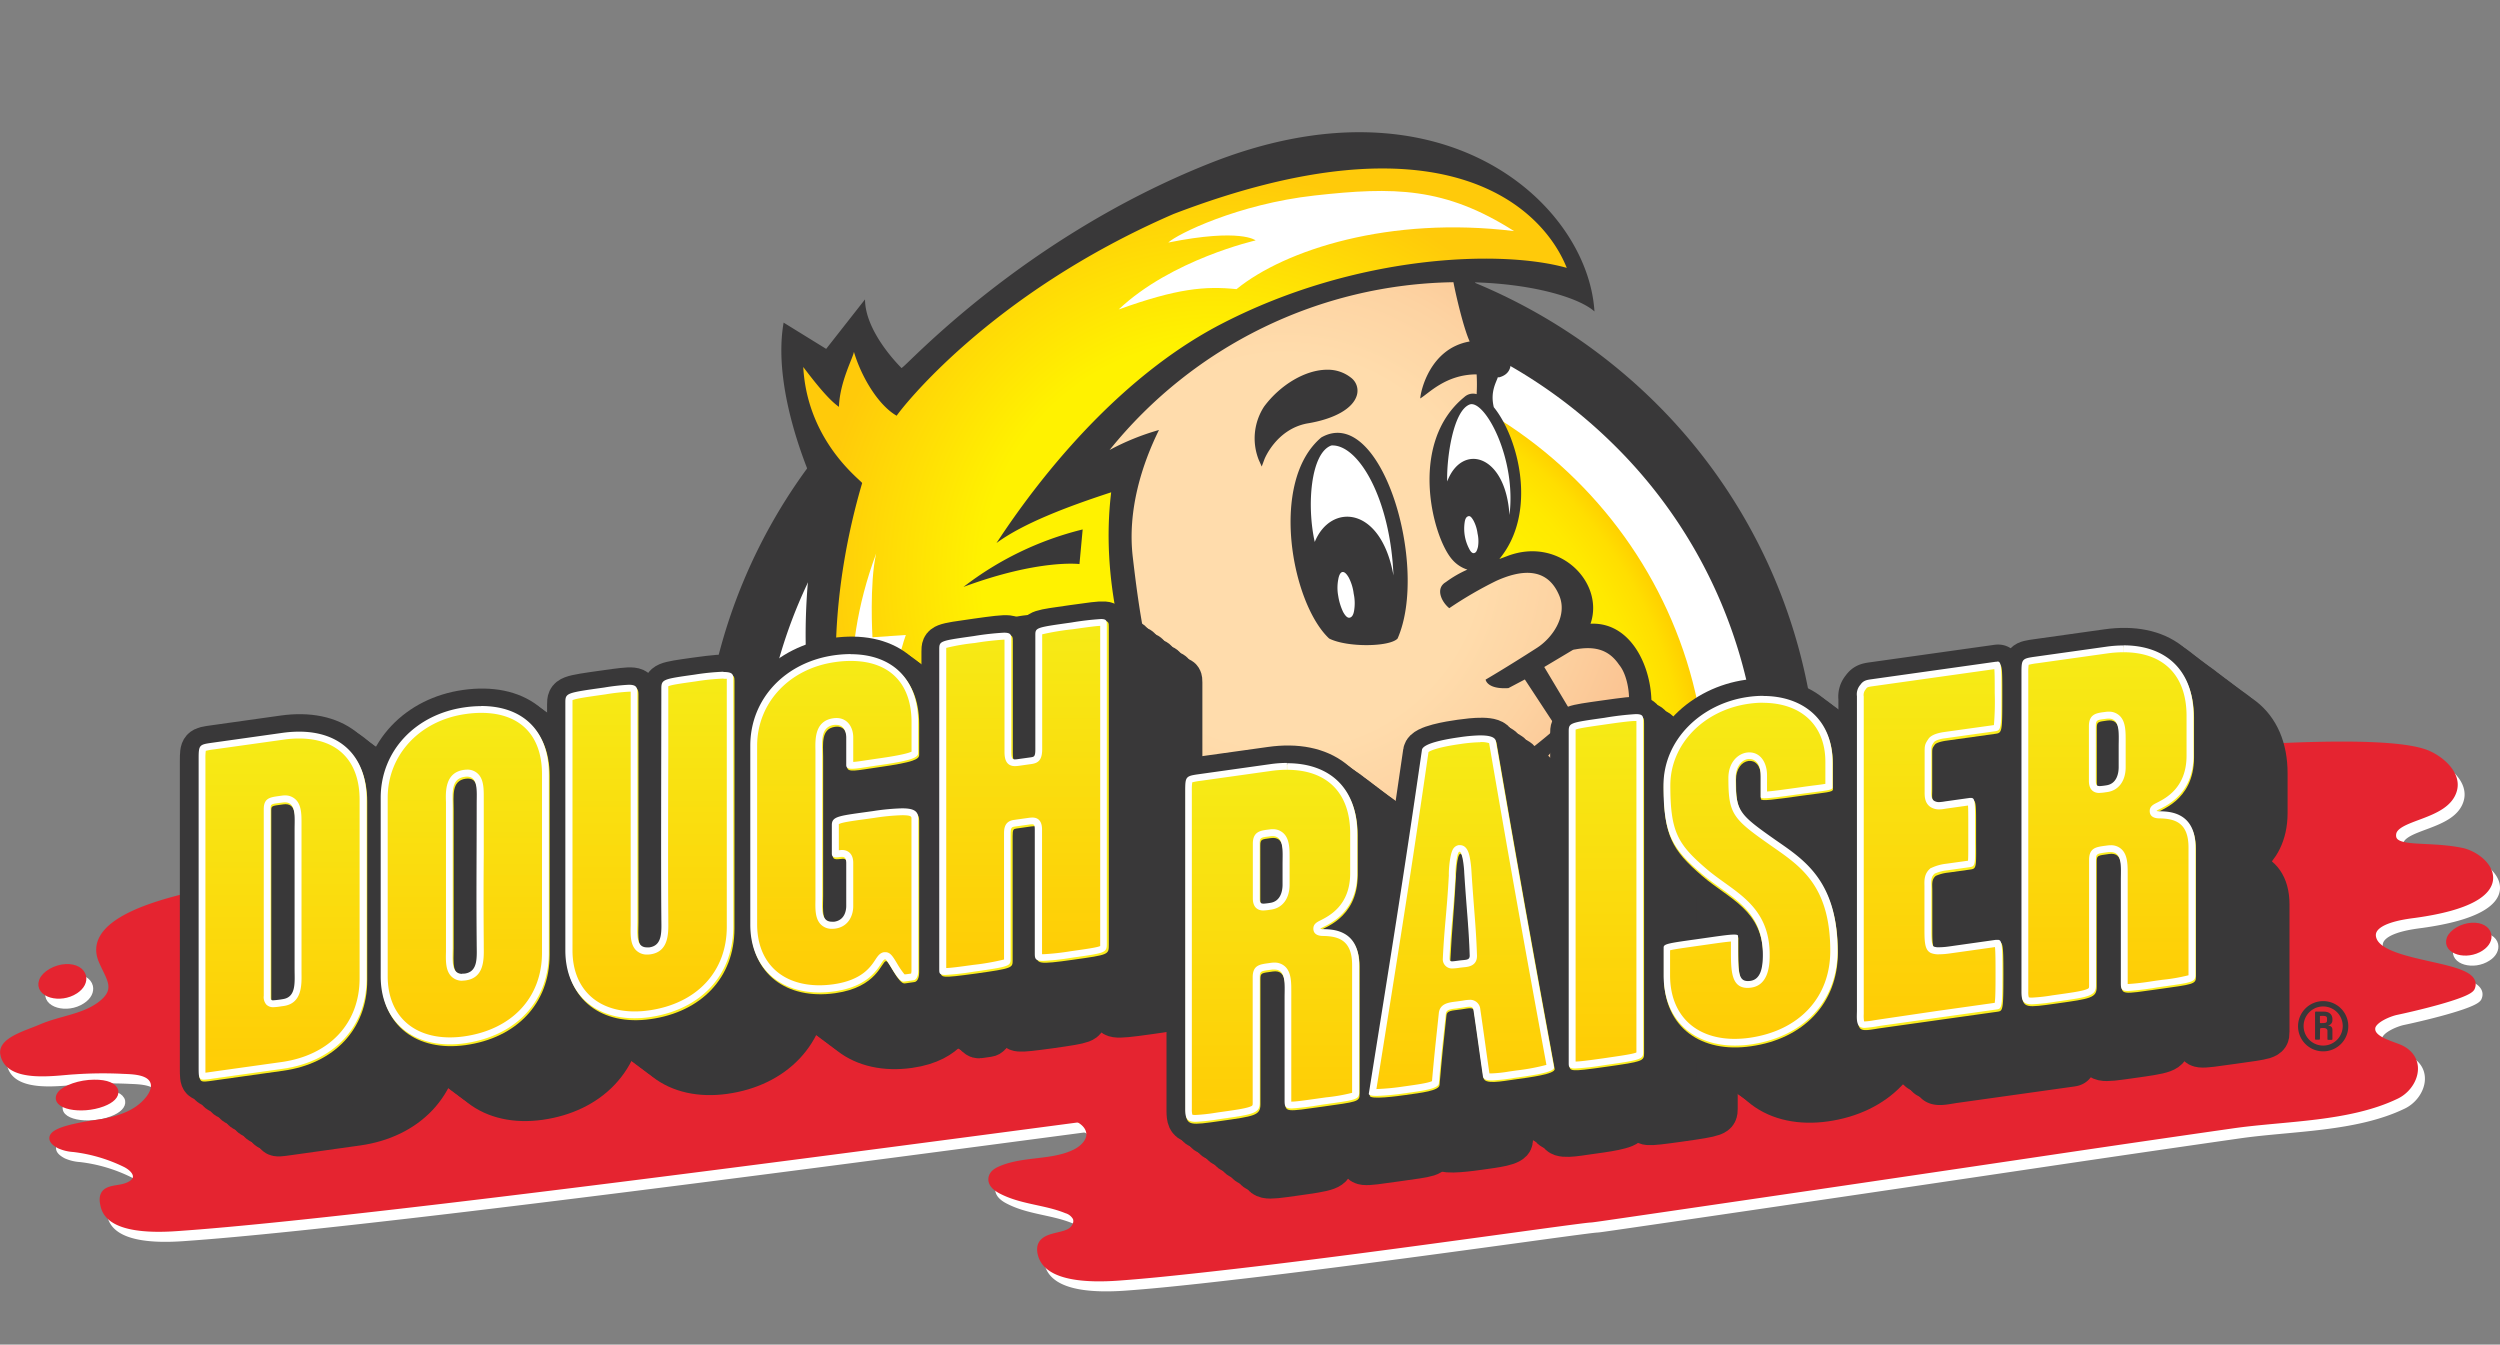 <svg id="Layer_2" data-name="Layer 2" xmlns="http://www.w3.org/2000/svg" xmlns:xlink="http://www.w3.org/1999/xlink" viewBox="0 0 678.74 365.05"><rect x="0" y="0" width="678.74" height="365.05" fill="#808080" stroke="none"/><defs><style>.cls-1{fill:none;}.cls-2{clip-path:url(#clip-path);}.cls-10,.cls-11,.cls-3{fill:#fff;}.cls-3,.cls-4,.cls-7,.cls-9{fill-rule:evenodd;}.cls-4{fill:url(#radial-gradient);}.cls-5,.cls-9{fill:#eb1c2d;}.cls-13,.cls-6{fill:#393839;}.cls-7{fill:url(#radial-gradient-2);}.cls-8{fill:url(#radial-gradient-3);}.cls-11{stroke:#fff;}.cls-11,.cls-12,.cls-13{stroke-miterlimit:10;}.cls-11,.cls-12{stroke-width:1.86px;}.cls-12{fill:#e52430;stroke:#e52430;}.cls-13{stroke:#393839;stroke-width:10.52px;}.cls-14{fill:#fcee1f;}.cls-15{fill:url(#linear-gradient);}.cls-16{fill:url(#linear-gradient-2);}.cls-17{fill:url(#linear-gradient-3);}.cls-18{fill:url(#linear-gradient-4);}.cls-19{fill:url(#linear-gradient-5);}.cls-20{fill:url(#linear-gradient-6);}.cls-21{fill:url(#linear-gradient-7);}.cls-22{fill:url(#linear-gradient-8);}.cls-23{fill:url(#linear-gradient-9);}.cls-24{fill:url(#linear-gradient-10);}.cls-25{fill:url(#linear-gradient-11);}</style><clipPath id="clip-path"><rect class="cls-1" x="161.58" width="351.59" height="258.52"/></clipPath><radialGradient id="radial-gradient" cx="342.07" cy="215.19" r="120.64" gradientUnits="userSpaceOnUse"><stop offset="0.52" stop-color="#fff200"/><stop offset="0.79" stop-color="#fff000"/><stop offset="0.89" stop-color="#ffe900"/><stop offset="0.96" stop-color="#ffde00"/><stop offset="1" stop-color="#ffd100"/></radialGradient><radialGradient id="radial-gradient-2" cx="344.93" cy="231.18" r="160.86" gradientTransform="translate(-17.99 -44.51) rotate(-5.95)" gradientUnits="userSpaceOnUse"><stop offset="0.33" stop-color="#ffdcac"/><stop offset="0.47" stop-color="#fdd3a2"/><stop offset="0.72" stop-color="#f9ba88"/><stop offset="0.84" stop-color="#f6aa78"/></radialGradient><radialGradient id="radial-gradient-3" cx="325.15" cy="235.36" r="108.95" gradientTransform="translate(-17.99 -44.51) rotate(-5.95)" gradientUnits="userSpaceOnUse"><stop offset="0.58" stop-color="#fff200"/><stop offset="1" stop-color="#ffca0a"/></radialGradient><linearGradient id="linear-gradient" x1="76.69" y1="199.57" x2="76.69" y2="292.19" gradientUnits="userSpaceOnUse"><stop offset="0" stop-color="#f6eb16"/><stop offset="1" stop-color="#ffcc05"/></linearGradient><linearGradient id="linear-gradient-2" x1="126.2" y1="192.61" x2="126.2" y2="282.58" xlink:href="#linear-gradient"/><linearGradient id="linear-gradient-3" x1="176.37" y1="183.37" x2="176.37" y2="275.53" xlink:href="#linear-gradient"/><linearGradient id="linear-gradient-4" x1="226.54" y1="178.51" x2="226.54" y2="268.48" xlink:href="#linear-gradient"/><linearGradient id="linear-gradient-5" x1="277.76" y1="168.99" x2="277.76" y2="263.76" xlink:href="#linear-gradient"/><linearGradient id="linear-gradient-6" x1="345.36" y1="208.06" x2="345.36" y2="303.63" xlink:href="#linear-gradient"/><linearGradient id="linear-gradient-7" x1="396.72" y1="200.54" x2="396.72" y2="296.56" xlink:href="#linear-gradient"/><linearGradient id="linear-gradient-8" x1="436.02" y1="194.81" x2="436.02" y2="289.12" xlink:href="#linear-gradient"/><linearGradient id="linear-gradient-9" x1="475.15" y1="189.88" x2="475.15" y2="282.96" xlink:href="#linear-gradient"/><linearGradient id="linear-gradient-10" x1="523.91" y1="180.67" x2="523.91" y2="278.24" xlink:href="#linear-gradient"/><linearGradient id="linear-gradient-11" x1="572.43" y1="176.15" x2="572.43" y2="271.72" xlink:href="#linear-gradient"/></defs><g class="cls-2"><path class="cls-3" d="M342.07,360.93c-80.34,0-145.46-65.24-145.46-145.74S261.73,69.45,342.07,69.45,487.53,134.7,487.53,215.19,422.42,360.93,342.07,360.93Z"/><path class="cls-4" d="M342.07,335.15c-67,0-121.31-53.7-121.31-120s54.31-120,121.31-120,121.31,53.7,121.31,120S409.07,335.15,342.07,335.15Z"/><path class="cls-5" d="M309.87,300.14c.33-1.86-1.67-2.88-1.3-5.26q-31.85-11-57,25.62a139.85,139.85,0,0,0,30.26,17.22l50.45,17.95c17.35,6.12,68.39-10.86,70.21-11.74,2.5-1.13-1.12-14.14,3.24-17.48-6.23-3.69-29.5-33.4-58.13-31.6a63.77,63.77,0,0,0-3.45,9.66C330.68,316.65,313.37,306.21,309.87,300.14Z"/><path class="cls-6" d="M449.16,109.06a152.8,152.8,0,0,0-214.37,0,148.79,148.79,0,0,0,0,212.09,152.8,152.8,0,0,0,214.37,0,148.84,148.84,0,0,0,0-212.09Zm-107.09,240a136,136,0,0,1-95.86-39.28,132.5,132.5,0,0,1,0-189.25,136.61,136.61,0,0,1,191.72,0,132.48,132.48,0,0,1,0,189.25A136,136,0,0,1,342.07,349.09Z"/><path class="cls-7" d="M391.77,55.18l11,37.69-.41,15.58,4.74,6.59,5.08,13-1.6,10.64-1.67,6.6-5.45,9.34,11.92-2.26,9.55,4.08,5.28,15,11.8,6.2L444.47,201l-13.82,19.69-12.43,16.82L400.73,273.8l-18.19,10.34-26.19,1.37-6,11.44-8,12.66-12.79,3.71-11.9-7.21L311.35,297l-6.69-27.69-10.61-20.85-17.24-3.27-6.33-2.37-11.19-16.74-4.48-13.71,1-16,4-13.27,13-11.48s10.55-2.46,11.59-2.22,16.12,8.78,16.12,8.78l10.67,18.14.73-9.18-4.29-18.48-3.42-32.74,1.33-9.94L295,124.72l10.67-14.29S321,99,321.55,97.63s27-16,27-16L380.2,38.15l47.6,32.19-31.55,1.94"/><polygon class="cls-3" points="409.66 142.48 411.88 137.87 411.34 129.49 408.05 117.31 402.86 109.76 398.95 107.8 392.43 116.59 390.73 126.22 391.68 135.24 400.35 130.96 406.29 142.5 409.66 142.48"/><polyline class="cls-3" points="379.31 159.17 379.74 143.91 372.41 125.42 363.85 117.89 359.65 119.67 354.7 127.27 352.63 143.03 357.52 154.34 361.72 149.18 371.79 151.84 377.21 161.75 380.57 158.36"/><path class="cls-8" d="M303.29,269.1l-40-7.65-17.57-13-16.89-32.36-5.83-43,3.64-39.56-8-15-3.11-23.32,9,5.49,7-10.87L244.63,105,282.11,75.6,305,60.18,347.78,43.5l38.42-1.94,22.85,8.75,13.77,11.08,7.38,15.79L417,73.82,386.63,74l-46.81,11-27,16.33-13,14.87s-11.23,15.35-12.24,15.45,15.36-5,15.36-5l2.12,10.59,3.34,38.5,3.08,16.56-14.74-15-17.23-9.7-13.73,7.52-13.1,26.69,9.55,36.51L281,249.47l13.07-1Z"/><path class="cls-6" d="M431.82,169.34c3.85-11.11-8.39-23.84-22.63-18.36-.73.27-1.44.55-2.14.79,0,0,.05,0,.08-.08,10.36-12.55,5.15-32.86-1.57-41.14-1-4.15.61-6.64,1.11-8.16l.28.07c5.92-1.51,2.3-9-.33-9.53a23.11,23.11,0,0,0-2.68-.39c-2.5-4.54-3.15-13-3.45-15.88,16.17.49,28.35,4.26,32.4,7.9-1.8-29.2-41.32-65.57-105-40-50.15,20.08-81.43,54.39-83.1,55.38-.67-.64-9.92-9.87-9.94-18.66L224.3,94.72l-11.55-7.13c-3.6,20.49,9.74,47.54,9.92,47.61-6.21,30.59-4.63,55.52,1.57,77.15,9.82,34.25,39.47,59.63,75,62.06,1.06.08,2.13.13,3.21.17l.15.12c.93,4.09,2.32,9.22,3.68,14.57-20.93-3.13-41.23,6.77-59.79,27a28.07,28.07,0,0,0,3,2.47c1.53,1.33,3.22,2.54,4.84,3.85Q278.25,287.86,308,296c.44,1.85.85,3.68,1.22,5.47,6.13,15.16,30.6,25.22,43,.29,2.53-.72,16,.92,30.6,9.28,9.79,5.77,16,22.4,19.21,31.86,3.34,9.75,11.43-5.11,11.43-5.11S403.5,314.48,385,304.49c-14-7.54-24.46-9.8-30.34-10.72a25.33,25.33,0,0,1,3.54-5.71c29.22,9,42.94-6.81,46.06-12.6,6.32-12.85,14.07-34.58,23.75-44.37,10.49-10.6,18.6-25.76,20.13-36.89C449.59,183.69,443.92,168.76,431.82,169.34Zm-22-29.42c-1-16.71-12.94-19.74-16.91-9.2-.2-6.16,1.59-19.39,6.21-20.94C403.23,108.7,411.78,124.58,409.8,139.92Zm-175.74-8.73c.2-.46-14.86-10.9-16-31.55,3.54,4.67,6.95,8.9,9.69,10.82.22-6.86,3.95-13.56,4.06-14.95,2.09,7,6.71,14.57,11.61,17.36.89-1.41,24.8-32.92,75.17-54.77,72.76-27.87,100.05-2.23,106.76,14.63-17.64-5-57.16-3.76-93.83,15.25-32.94,17.08-55.53,51.21-61,59.45,7.19-5.29,19-9.81,31.14-13.77-2.93,24.11,4.14,45.27,7.37,54.78-2.93-8.7-13.26-25.63-34.59-20.71-3.28.66-17.45,8.32-21.85,26.94-4.95,21.38,4.47,38.61,10.08,45.89,11.35,14.87,25,12.14,28.68,13.17l6.47,11.88C224.82,258.37,218,185.78,234.06,131.19Zm207.79,63c-2.06,9.44-10.23,20.83-24.47,39.47-6.55,14-10.85,22.89-12.79,26.75s-3.19,6.16-3.64,6.9c-9.66,15-28.25,20-56.4,12.18,0,0-.05,2.54,7,6.21a33.22,33.22,0,0,0-6.87,17.75c-9.31,9.43-25.71,6.07-29.44-4.53-.26-6.68-.54-8.2-.79-14.94.32-4.17,2.83-3.72,6.09-4.86,1.79-.62,5.3-3.67,5.3-3.67-20-5.57-27.55-17.43-31.22-31-6.56,5.08-25.44.65-35.08-27.64-5.56-17.3,5.66-43.94,20.47-43.35,18.37,1.24,25,17,27.84,26.27,3.71-.06,6.14.53,9.86-2.72-6.33-15.62-8.53-31.62-10.16-45.56-1.56-12.81,2.47-25.34,7.09-34.71a66.68,66.68,0,0,0-13.41,5.43A122.23,122.23,0,0,1,394.6,76.62c.7,3.66,2.74,12.41,4.41,16.09-10.84,1.88-13.33,13.59-13.42,15.47,2.41-1.46,7-6.53,15.31-6.54a47.53,47.53,0,0,1,0,5.37,3.47,3.47,0,0,0-3.34.79c-15.25,12.43-8.71,37.88-3.33,44.07a9.11,9.11,0,0,0,4.16,2.78,29.93,29.93,0,0,0-5.84,3.38c-2.92,1.7-1.22,5.36.92,7.09a106.51,106.51,0,0,1,12.74-7.41c6.29-2.85,13.75-4.14,17.13,4,2.3,5.49-1.84,11.45-6,14.14-8.34,5.37-14,8.66-14,8.66s.31,2.67,6.19,2.31l4.46-2.35,8.61,13.12c-30.75,26.84-57.67,29.88-82.4,20.77.18-3.86,5.17-7.44,3.83-7.82s-3,.22-5.2,1.93a18.88,18.88,0,0,0-5.34,7.27,16.3,16.3,0,0,0-1.62,8.61c.82,3.16,6.59-2.47,7-4.91,8.87,5.66,14.1,37.49,39.82,39.44,6.42.09,14.05-4.41,18.45-15,4.07-9.78,15.66-38.95,31.6-50.91l-9.48-15.88,7.72-4.61a1.77,1.77,0,0,1,.59-.15c5.37-1,9.2,0,12,4.14C441.79,183.1,443,189.11,441.85,194.19Zm-81-20.83c4.81,2.45,16.42,2.32,18.57,0,8.65-19.72-4.51-63.83-20.72-54.59C344.54,130.73,350.63,163.77,360.86,173.36Zm.61-52.42c7.3-.37,16,14.43,16.84,35.29-3.4-19-17.07-19.68-21.37-9.09C354.73,137.24,355.84,122.94,361.47,120.94Zm-68.41,32.2.87-9.4a86.83,86.83,0,0,0-32.36,15.61C282.1,151.74,293.06,153.14,293.06,153.14ZM278.6,190.58c-6.41,4.86-6.2,22-3.28,34.32,3.66-3.05.48-12.63,5.85-14.63.29.86,5.91,8.49,7.29,7.35C285.93,210,286.06,193,278.6,190.58Zm10.77,128.5c-3.65,2.85-11.14,18.62-8.76,22.09s14,16.52,23.19,9.49C292,342.76,288.88,327.45,289.37,319.08Z"/><g id="tongue_teeth" data-name="tongue&amp;teeth"><path class="cls-9" d="M354.5,238.89s9.47-1,15.45,1.17c4.45,1.64,11.22,6.14,12.74,10.39.95-4.85-8-10.06-8-10.06s14.42.72,15.78,6c1.12,4.32-5.53,11.82-15.33,9.13C359.2,250.51,354.5,238.89,354.5,238.89Z"/><path class="cls-10" d="M398.69,228.42l3.75-8.61c-11,6.12-29.46,8.24-47.24,6.21l5.13,3.69C375.27,233.73,388.73,233,398.69,228.42Z"/></g><path class="cls-3" d="M356.9,53.08c21.48-2.39,35.34-2.33,54.16,9.66-33.76-4.13-62.18,5.05-75.35,15.76-8.55-.86-16.07-.22-32,5.52C318.1,70.43,340.9,65.27,340.9,65.27s-4-3.38-23.72.58C319.53,63.59,336.1,55.39,356.9,53.08Z"/><path class="cls-3" d="M256.26,245.63c-3.11-.69-39.64-38-18.39-95.36-1.86,8.25-1,22.74-1,22.74l9.06-.61S231.87,209.33,256.26,245.63Z"/><path class="cls-6" d="M366.8,102.55a10.09,10.09,0,0,0-6.5-2.17c-5.78,0-12.64,4-17.1,10a15.82,15.82,0,0,0-1.47,14.43l.82,1.85.71-1.89c0-.08,3.19-8.17,11.56-9.79,7.52-1.21,12.59-4.11,13.58-7.74A4.42,4.42,0,0,0,366.8,102.55Z"/><path class="cls-6" d="M371.48,157c.54,5.7-1.78,10.56-5.2,10.88s-6.6-4-7.14-9.7,1.78-10.55,5.2-10.89S370.94,151.36,371.48,157Z"/><path class="cls-6" d="M404,140.73c.52,5.54-1.53,10.27-4.58,10.55s-5.95-4-6.49-9.5,1.53-10.27,4.58-10.55S403.44,135.19,404,140.73Z"/><g id="l_eye" data-name="l eye"><path class="cls-10" d="M362.5,154.85a12,12,0,0,0,0,4.5,15.69,15.69,0,0,0,1.31,4.31c.65,1.16,1.23,1.7,1.82,1.56s1-.8,1.18-2a12,12,0,0,0-.12-4.51,12.81,12.81,0,0,0-1.32-4.31c-.65-1.15-1.21-1.62-1.73-1.56S362.72,153.6,362.5,154.85Z"/></g><g id="r_eye" data-name="r eye"><path class="cls-10" d="M396.83,139.34a11,11,0,0,0,0,3.57,11.18,11.18,0,0,0,1.15,3.53c.45.91.93,1.38,1.44,1.23s.72-.58,1-1.66a9.67,9.67,0,0,0-.12-3.63,10.39,10.39,0,0,0-1.06-3.46c-.53-.9-.93-1.4-1.43-1.25S397,138.28,396.83,139.34Z"/></g><path class="cls-6" d="M372.31,159.51c.53,5.7-1.79,10.56-5.2,10.88s-6.6-4-7.15-9.7,1.79-10.55,5.2-10.88S371.77,153.83,372.31,159.51Z"/><path class="cls-6" d="M404.8,143.2c.52,5.55-1.52,10.27-4.58,10.55s-6-3.95-6.48-9.49,1.52-10.27,4.57-10.56S404.27,137.67,404.8,143.2Z"/><g id="l_eye-2" data-name="l eye"><path class="cls-10" d="M363.33,157.32a12,12,0,0,0,0,4.51,15.79,15.79,0,0,0,1.32,4.31c.64,1.15,1.22,1.7,1.82,1.55s1-.79,1.18-2a12.27,12.27,0,0,0-.13-4.52,12.88,12.88,0,0,0-1.31-4.31c-.65-1.15-1.22-1.62-1.73-1.56S363.54,156.07,363.33,157.32Z"/></g><g id="r_eye-2" data-name="r eye"><path class="cls-10" d="M397.65,141.81a11.73,11.73,0,0,0,1.18,7.1c.44.92.92,1.39,1.43,1.24s.72-.59,1-1.66a9.49,9.49,0,0,0-.11-3.64,10.38,10.38,0,0,0-1.07-3.46c-.52-.9-.92-1.39-1.43-1.24S397.8,140.75,397.65,141.81Z"/></g></g><path class="cls-11" d="M657.58,251c-2.38.33-13.38,1.47-11.36,6.88,2.77,7.45,29.47,6.46,26.64,13-.9,2.08-16.33,5.64-20.4,6.49-1.84.38-6.4,2.17-6.65,4.44-.37,3.38,5.87,4.54,8.12,5.74,6,3.15,3.45,10.21-1.41,12.57-12.91,6.27-30.3,6-44.35,8q-23.67,3.39-47.31,6.89-53.72,8-107.44,15.86c-37.52,5.48-2,.26-39.57,5.43-29.27,4-58.55,8-87.92,11.24-6.82.74-13.65,1.45-20.5,1.94-8.2.58-19,.19-20.82-6.05-1.58-5.53,4.89-4.59,7.79-6.34a3.31,3.31,0,0,0,1.61-3.87,4.46,4.46,0,0,0-2.59-2c-5.79-2.36-12.2-2.38-17.79-5.34-1.24-.65-2.6-1.69-2.49-3.1s1.37-2.12,2.55-2.62c6.36-2.67,13.93-1.45,20.11-4.51,2.21-1.09,4.36-3.25,3.86-5.66-.72-3.49-5.76-4.87-8.75-5.16-7.47-.71-16.76,2.91-23.8.7-3.07-.95-5.76-2.95-6.25-5.52-.68-3.59,3-7,7.18-8.84s8.89-2.6,13.09-4.35,8.07-5,7.71-8.63c-.24-2.44-2.32-4.45-3.27-6.76-4.08-9.85,12.33-15.27,21.42-17.75C394.83,229.1,629.32,196.35,660.12,207c3.83,1.32,9.15,5.52,7.89,10.09-2,7.45-16,7-16.52,12s8.83,2.68,18.6,4.65C677.26,235.22,687.66,246.82,657.58,251Z"/><path class="cls-11" d="M376.7,256.7c-3.8.61-7.48-1.26-11.14-2.47s-8.06-1.61-11.16,1.45c3.44,8.53,13.41,8.21,20,13.21a3.73,3.73,0,0,1,1.73,2.77c0,2.11-2.16,3.18-3.88,3.33-6.3.52-13.8-1.75-18.08,4.22,1.22,3.53,5,4,7.85,5.53,1.83,1,4,4.4,3,7.3-.9,2.7-7.41,6.52-10,6.74-18.39,1.57-241.12,32.92-305.55,37.28-7.63.52-17.69.11-19.32-5.66-1.56-5.56,2.91-4.45,6-5.56,4.13-1.48,3.11-4.38-.18-6.09a43.52,43.52,0,0,0-14.14-4.18,11.14,11.14,0,0,1-3.84-.92c-7.47-4,10-5.85,12.21-6.3,4.06-.85,8.27-2.09,11.38-5.46,1.34-1.45,3-3.95,1.65-6.11-1.58-2.5-6.34-2.33-8.56-2.47a115.59,115.59,0,0,0-12.76.17c-4.74.25-17.86,2.56-19.12-4.67-.62-3.56,6.4-5.45,10.26-7.13,5.28-2.28,11.58-2.67,16.23-6.31,5.27-4.11,2.06-7.27.14-12-3.75-9.18,11.53-14.15,20-16.42,83.59-22.47,293.75-52.25,317.9-34.17,3,2.26,6.24,6.32,4.69,10.44-1.16,3.07-6.16,5.2-5.26,9.19a5,5,0,0,0,2.75,3l7.75,4.54c2.16,1.26,4.43,2.64,5.69,5.14C385.65,250.45,380.93,256,376.7,256.7Z"/><path class="cls-11" d="M24.31,267.85c-.35-1.45-2-2.57-4.57-2.45-2.78.13-5.71,1.83-6.38,3.7-1.23,3.45,4.79,5.23,8.91,2.52C24,270.5,24.59,269.06,24.31,267.85Z"/><path class="cls-11" d="M33.06,299c-.22-1.26-2.2-2.27-5.67-2.23-3.72.05-7.89,1.45-9.08,3.06-2.19,3,5.52,4.63,11.43,2.39C32.2,301.29,33.25,300.06,33.06,299Z"/><path class="cls-11" d="M677.31,256.46c-.32-1.35-1.85-2.4-4.28-2.29-2.61.12-5.36,1.72-6,3.47-1.15,3.24,4.5,4.91,8.36,2.37C677,259,677.58,257.6,677.31,256.46Z"/><path class="cls-12" d="M655.72,248.26c-2.38.33-13.38,1.48-11.37,6.88,2.78,7.45,29.48,6.46,26.65,13-.9,2.08-16.33,5.64-20.4,6.49-1.84.38-6.4,2.17-6.65,4.44-.37,3.38,5.86,4.54,8.12,5.74C658,288,655.52,295,650.66,297.4c-12.91,6.27-30.3,6-44.35,8q-23.67,3.39-47.31,6.9-53.71,8-107.44,15.85c-37.52,5.49-2,.26-39.58,5.43-29.26,4-58.54,8.05-87.91,11.24-6.82.74-13.65,1.45-20.5,1.94-8.21.59-19,.19-20.82-6-1.58-5.53,4.88-4.6,7.78-6.35,1.31-.78,2.22-2.46,1.61-3.86a4.38,4.38,0,0,0-2.58-2.05c-5.79-2.36-12.2-2.38-17.79-5.33-1.25-.66-2.6-1.7-2.5-3.11s1.37-2.12,2.56-2.62c6.36-2.67,13.93-1.45,20.11-4.51,2.21-1.09,4.36-3.25,3.86-5.66-.72-3.49-5.76-4.86-8.76-5.15-7.46-.72-16.75,2.9-23.8.7-3.06-1-5.75-2.95-6.24-5.53-.68-3.59,3-7,7.18-8.84s8.89-2.6,13.09-4.35,8.07-5,7.71-8.63c-.24-2.44-2.32-4.45-3.28-6.76-4.07-9.85,12.34-15.27,21.43-17.75,89.83-24.54,324.33-57.29,355.13-46.62,3.83,1.32,9.14,5.53,7.89,10.09-2,7.46-16,7.05-16.53,12s8.84,2.68,18.61,4.66C675.39,232.49,685.8,244.09,655.72,248.26Z"/><path class="cls-12" d="M374.84,254c-3.8.61-7.48-1.26-11.14-2.46s-8.06-1.61-11.16,1.44c3.44,8.53,13.41,8.22,20,13.21a3.73,3.73,0,0,1,1.73,2.77c.05,2.11-2.16,3.19-3.88,3.33-6.3.52-13.81-1.75-18.08,4.23,1.22,3.52,5,4,7.85,5.52,1.83,1,4,4.41,3,7.3-.91,2.7-7.41,6.52-10,6.74C334.79,297.62,112.06,329,47.63,333.34c-7.63.51-17.7.1-19.32-5.67-1.56-5.56,2.91-4.45,6-5.56,4.13-1.48,3.11-4.38-.18-6.09A43.75,43.75,0,0,0,20,311.84a11.09,11.09,0,0,1-3.83-.92c-7.47-4,10-5.85,12.21-6.3,4.06-.85,8.26-2.09,11.38-5.46,1.34-1.45,3-3.94,1.65-6.1-1.58-2.51-6.35-2.33-8.56-2.47a110.88,110.88,0,0,0-12.76.17C15.35,291,2.22,293.31,1,286.09c-.62-3.57,6.4-5.46,10.26-7.13,5.28-2.29,11.58-2.68,16.23-6.31,5.27-4.12,2.06-7.28.14-12-3.75-9.17,11.53-14.14,20-16.42,83.59-22.47,293.75-44.8,317.9-26.72,3,2.26,6.24-1.13,4.69,3-1.17,3.08-6.16,5.21-5.26,9.19a5,5,0,0,0,2.75,3l7.75,4.54c2.16,1.27,4.43,2.65,5.69,5.14C383.79,247.72,379.07,253.29,374.84,254Z"/><path class="cls-12" d="M22.45,265.12c-.35-1.45-2-2.57-4.57-2.45-2.78.13-5.72,1.83-6.38,3.71-1.23,3.45,4.79,5.22,8.9,2.52C22.12,267.77,22.73,266.33,22.45,265.12Z"/><path class="cls-12" d="M31.2,296.28C31,295,29,294,25.53,294.06c-3.72,0-7.89,1.45-9.08,3.05-2.19,3,5.52,4.64,11.43,2.39C30.34,298.56,31.39,297.33,31.2,296.28Z"/><path class="cls-12" d="M675.45,253.73c-.32-1.35-1.85-2.4-4.28-2.29-2.61.12-5.36,1.72-6,3.47-1.15,3.24,4.49,4.91,8.36,2.37C675.14,256.22,675.72,254.87,675.45,253.73Z"/><path class="cls-13" d="M97.05,305.78l-18.9,2.65c-3.91.55-3.91.68-3.91-3.36v-83.4c0-3.91.13-3.92,3.91-4.46l18.9-2.65c13.68-1.92,22.8,4.74,22.8,18.16V281.2C119.85,294.62,110.73,303.85,97.05,305.78Zm0-72.33c-3.39.48-3.26.33-3.26,2v50.3c0,1.7-.13,1.59,3.26,1.11,3.78-.53,3.25-4.63,3.25-8.28V240.81C100.3,237.16,100.83,232.92,97.05,233.45Z"/><path class="cls-13" d="M146.56,298.82c-13.16,1.85-22.8-5.27-22.8-18.17V232.17c0-12.9,9.64-22.72,22.8-24.57,13.69-1.92,22.81,4.74,22.81,18.16v48.48C169.37,287.66,160.25,296.89,146.56,298.82Zm0-72.33c-3.91.55-3.25,4.63-3.25,8.28v37.79c0,3.65-.66,7.91,3.25,7.36s3.26-4.63,3.26-8.28c-.13-14.7,0-23.06,0-37.79C149.82,230.21,150.34,226,146.56,226.49Z"/><path class="cls-13" d="M219.54,267.19c0,13.42-9.13,22.65-22.81,24.58-13.16,1.85-22.8-5.27-22.8-18.17V206.36c0-2.61.26-2.64,10.55-4.09,7.69-1.08,9-1.26,9,1.34v61.9c0,3.65-.65,7.91,3.26,7.36s3.26-4.63,3.26-8.28c-.13-14.7,0-47.17,0-61.89,0-2.61.39-2.66,9-3.87,10.3-1.45,10.56-.83,10.56,1.12Z"/><path class="cls-13" d="M250.16,223.27v-7.56c0-.78-.26-3.74-3.26-3.32-3.91.55-3.26,4.63-3.26,8.28v37.79c0,3.65-.65,7.91,3.26,7.36,3.13-.44,3.26-3.59,3.26-4.24V249.86c0-1.83-.91-1.7-1.83-1.57-1.69.23-2.08-.1-2.08-1v-7.69c0-2.48,2.08-2.51,11.21-3.79,9.77-1.38,12.24-.94,12.24,2.06v41.3c0,.53-.12,2.37-1.3,2.53l-2.6.37c-1.7.24-4.3-6.17-5.09-6.06-1.3.18-2.34,7.1-13.81,8.71-13.16,1.85-22.8-5.26-22.8-18.16V218.07c0-12.9,9.64-22.72,22.8-24.57,13.68-1.92,22.8,4.74,22.8,18.16V220c0,1.18-1.3,2-10.94,3.37C252.76,224.21,250.16,225,250.16,223.27Z"/><path class="cls-13" d="M275.57,278.73V191.94c0-2.34.13-2.36,9.38-3.66,10.16-1.43,10.16-1.3,10.16,1.05v30.23c0,2.21.27,2.31,1.83,2.09l3.39-.48c.91-.13,1.3-.18,1.3-2.13V187.89c0-1.95.39-2,9.77-3.33,9.65-1.35,9.78-1.37,9.78.71v86.27c0,2.74,0,2.74-9.65,4.09s-9.9,1.13-9.9-1.34V240.93c0-1.57-.13-1.68-1.56-1.48l-4,.57c-.79.11-1,.28-1,2v33.75c0,2.09,0,2.22-10,3.63C275.57,280.69,275.57,280.56,275.57,278.73Z"/><path class="cls-13" d="M94.81,304.1l-18.9,2.66c-3.91.54-3.91.68-3.91-3.36V220c0-3.91.13-3.93,3.91-4.46l18.9-2.66c13.68-1.92,22.8,4.75,22.8,18.17v48.47C117.61,293,108.49,302.18,94.81,304.1Zm0-72.32c-3.39.47-3.26.33-3.26,2v50.3c0,1.69-.13,1.58,3.26,1.11,3.78-.54,3.26-4.63,3.26-8.28V239.14C98.07,235.49,98.59,231.25,94.81,231.78Z"/><path class="cls-13" d="M144.33,297.14c-13.17,1.85-22.81-5.26-22.81-18.17V230.5c0-12.9,9.64-22.73,22.81-24.58,13.68-1.92,22.8,4.75,22.8,18.17v48.48C167.13,286,158,295.22,144.33,297.14Zm0-72.32c-3.91.55-3.26,4.63-3.26,8.28v37.78c0,3.66-.65,7.92,3.26,7.37s3.25-4.63,3.25-8.28c-.13-14.71,0-23.06,0-37.79C147.58,228.53,148.1,224.29,144.33,224.82Z"/><path class="cls-13" d="M217.3,265.51c0,13.43-9.12,22.66-22.8,24.58-13.17,1.85-22.81-5.26-22.81-18.17V204.68c0-2.6.26-2.64,10.56-4.08,7.68-1.09,9-1.27,9,1.34v61.89c0,3.65-.66,7.91,3.26,7.37s3.25-4.63,3.25-8.28c-.13-14.71,0-47.17,0-61.9,0-2.6.39-2.66,9-3.87,10.3-1.44,10.56-.83,10.56,1.13Z"/><path class="cls-13" d="M247.92,221.6V214c0-.78-.26-3.74-3.26-3.32-3.91.55-3.25,4.63-3.25,8.27v37.79c0,3.65-.66,7.92,3.25,7.37,3.13-.44,3.26-3.59,3.26-4.24V248.18c0-1.82-.91-1.7-1.82-1.57-1.7.24-2.09-.1-2.09-1v-7.69c0-2.47,2.09-2.5,11.21-3.79,9.77-1.37,12.25-.94,12.25,2.06v41.31c0,.52-.13,2.36-1.31,2.53l-2.6.36c-1.7.24-4.3-6.17-5.08-6.06-1.31.19-2.35,7.11-13.82,8.72-13.16,1.85-22.8-5.26-22.8-18.17V216.4c0-12.9,9.64-22.73,22.8-24.58,13.69-1.92,22.81,4.75,22.81,18.17v8.34c0,1.17-1.31,2-11,3.36C250.53,222.53,247.92,223.29,247.92,221.6Z"/><path class="cls-13" d="M273.33,277.06V190.27c0-2.35.13-2.36,9.38-3.66,10.17-1.43,10.17-1.3,10.17,1v30.24c0,2.21.26,2.3,1.82,2.08l3.39-.47c.91-.13,1.3-.18,1.3-2.14V186.22c0-2,.39-2,9.78-3.33,9.64-1.36,9.77-1.38,9.77.71v86.27c0,2.73,0,2.73-9.64,4.09s-9.91,1.13-9.91-1.35V239.25c0-1.56-.13-1.67-1.56-1.47l-4,.57c-.78.11-1,.27-1,2v33.75c0,2.08,0,2.21-10,3.62C273.33,279,273.33,278.88,273.33,277.06Z"/><path class="cls-13" d="M92.57,302.43l-18.89,2.65c-3.91.55-3.91.68-3.91-3.36v-83.4c0-3.91.13-3.92,3.91-4.46l18.89-2.65c13.68-1.92,22.81,4.74,22.81,18.16v48.48C115.38,291.27,106.25,300.5,92.57,302.43Zm0-72.33c-3.39.48-3.26.33-3.26,2v50.3c0,1.7-.13,1.59,3.26,1.11,3.78-.53,3.26-4.63,3.26-8.28V237.46C95.83,233.82,96.35,229.57,92.57,230.1Z"/><path class="cls-13" d="M142.09,295.47c-13.16,1.85-22.81-5.27-22.81-18.17V228.82c0-12.9,9.65-22.72,22.81-24.57,13.68-1.92,22.8,4.74,22.8,18.16v48.48C164.89,284.31,155.77,293.54,142.09,295.47Zm0-72.33c-3.91.55-3.26,4.63-3.26,8.28v37.79c0,3.65-.65,7.91,3.26,7.36s3.26-4.63,3.26-8.28c-.13-14.7,0-23.06,0-37.79C145.35,226.86,145.87,222.61,142.09,223.14Z"/><path class="cls-13" d="M215.06,263.84c0,13.42-9.12,22.65-22.8,24.58-13.16,1.85-22.81-5.27-22.81-18.17V203c0-2.61.26-2.64,10.56-4.09,7.69-1.08,9-1.26,9,1.34v61.9c0,3.65-.65,7.91,3.26,7.36s3.25-4.63,3.25-8.28c-.13-14.7,0-47.17,0-61.89,0-2.61.4-2.66,9-3.87,10.29-1.45,10.55-.83,10.55,1.12Z"/><path class="cls-13" d="M245.68,219.92v-7.56c0-.78-.26-3.74-3.25-3.32-3.91.55-3.26,4.63-3.26,8.28v37.79c0,3.65-.65,7.91,3.26,7.36,3.12-.44,3.25-3.59,3.25-4.24V246.51c0-1.83-.91-1.7-1.82-1.57-1.7.23-2.09-.1-2.09-1v-7.69c0-2.48,2.09-2.51,11.21-3.79,9.77-1.37,12.25-.94,12.25,2.06v41.3c0,.53-.13,2.37-1.3,2.53l-2.61.37c-1.69.24-4.3-6.17-5.08-6.06-1.3.18-2.35,7.1-13.81,8.72-13.17,1.84-22.81-5.27-22.81-18.17V214.72c0-12.9,9.64-22.72,22.81-24.57,13.68-1.92,22.8,4.74,22.8,18.16v8.34c0,1.18-1.3,2-11,3.37C248.29,220.86,245.68,221.62,245.68,219.92Z"/><path class="cls-13" d="M271.09,275.38V188.6c0-2.35.13-2.37,9.39-3.67,10.16-1.43,10.16-1.3,10.16,1v30.23c0,2.22.26,2.31,1.82,2.09l3.39-.48c.91-.12,1.3-.18,1.3-2.13V184.54c0-1.95.4-2,9.78-3.33,9.64-1.35,9.77-1.37,9.77.71v86.27c0,2.74,0,2.74-9.64,4.09s-9.91,1.13-9.91-1.34V237.58c0-1.57-.13-1.68-1.56-1.48l-4,.57c-.78.11-1,.28-1,2v33.75c0,2.09,0,2.22-10,3.63C271.09,277.34,271.09,277.21,271.09,275.38Z"/><path class="cls-13" d="M90.33,300.75l-18.89,2.66c-3.91.54-3.91.68-3.91-3.36v-83.4c0-3.91.13-3.93,3.91-4.46l18.89-2.66c13.69-1.92,22.81,4.75,22.81,18.17v48.47C113.14,289.6,104,298.83,90.33,300.75Zm0-72.32c-3.39.47-3.25.33-3.25,2v50.3c0,1.69-.14,1.58,3.25,1.11,3.78-.54,3.26-4.63,3.26-8.28V235.79C93.59,232.14,94.11,227.9,90.33,228.43Z"/><path class="cls-13" d="M139.85,293.79c-13.16,1.85-22.8-5.26-22.8-18.17V227.15c0-12.9,9.64-22.73,22.8-24.58,13.68-1.92,22.8,4.75,22.8,18.17v48.48C162.65,282.64,153.53,291.87,139.85,293.79Zm0-72.32c-3.91.55-3.26,4.63-3.26,8.28v37.78c0,3.66-.65,7.92,3.26,7.37s3.26-4.63,3.26-8.28c-.13-14.71,0-23.06,0-37.79C143.11,225.18,143.63,220.94,139.85,221.47Z"/><path class="cls-13" d="M212.82,262.16c0,13.43-9.12,22.66-22.8,24.58-13.16,1.85-22.8-5.26-22.8-18.17V201.34c0-2.61.26-2.65,10.55-4.09,7.69-1.09,9-1.27,9,1.34v61.9c0,3.64-.65,7.91,3.26,7.36s3.26-4.63,3.26-8.28c-.13-14.71,0-47.17,0-61.9,0-2.6.39-2.66,9-3.87,10.29-1.44,10.55-.83,10.55,1.13Z"/><path class="cls-13" d="M243.45,218.25v-7.56c0-.78-.27-3.74-3.26-3.32-3.91.55-3.26,4.63-3.26,8.27v37.79c0,3.65-.65,7.92,3.26,7.37,3.13-.44,3.26-3.59,3.26-4.24V244.83c0-1.82-.92-1.7-1.83-1.57-1.69.24-2.08-.1-2.08-1v-7.69c0-2.47,2.08-2.5,11.2-3.79,9.78-1.37,12.25-.94,12.25,2.06v41.31c0,.52-.13,2.36-1.3,2.53l-2.61.36c-1.69.24-4.3-6.17-5.08-6.06-1.3.19-2.34,7.11-13.81,8.72-13.16,1.85-22.81-5.26-22.81-18.17V213.05c0-12.9,9.65-22.73,22.81-24.58,13.68-1.92,22.8,4.75,22.8,18.17V215c0,1.17-1.3,2-10.94,3.36C246.05,219.18,243.45,219.94,243.45,218.25Z"/><path class="cls-13" d="M268.86,273.71V186.92c0-2.35.13-2.36,9.38-3.66,10.16-1.43,10.16-1.3,10.16,1v30.24c0,2.21.26,2.3,1.83,2.08l3.38-.47c.92-.13,1.31-.18,1.31-2.14V182.87c0-2,.39-2,9.77-3.33,9.64-1.36,9.77-1.38,9.77.71v86.27c0,2.73,0,2.73-9.64,4.09s-9.9,1.13-9.9-1.35V235.9c0-1.56-.13-1.67-1.57-1.47l-4,.57c-.78.11-1,.27-1,2v33.75c0,2.08,0,2.21-10,3.62C268.86,275.66,268.86,275.53,268.86,273.71Z"/><path class="cls-13" d="M88.1,299.08l-18.9,2.65c-3.91.55-3.91.68-3.91-3.36V215c0-3.91.13-3.92,3.91-4.46l18.9-2.65c13.68-1.92,22.8,4.74,22.8,18.16V274.5C110.9,287.92,101.78,297.15,88.1,299.08Zm0-72.33c-3.39.48-3.26.33-3.26,2v50.3c0,1.7-.13,1.59,3.26,1.11,3.77-.53,3.25-4.63,3.25-8.28V234.11C91.35,230.47,91.87,226.22,88.1,226.75Z"/><path class="cls-13" d="M137.61,292.12c-13.16,1.85-22.8-5.27-22.8-18.17V225.47c0-12.9,9.64-22.72,22.8-24.57,13.69-1.92,22.81,4.74,22.81,18.17v48.47C160.42,281,151.3,290.19,137.61,292.12Zm0-72.33c-3.91.55-3.25,4.63-3.25,8.28v37.79c0,3.65-.66,7.91,3.25,7.36s3.26-4.63,3.26-8.27c-.13-14.71,0-23.07,0-37.8C140.87,223.51,141.39,219.26,137.61,219.79Z"/><path class="cls-13" d="M210.59,260.49c0,13.42-9.13,22.65-22.81,24.58-13.16,1.85-22.8-5.27-22.8-18.17V199.66c0-2.61.26-2.64,10.55-4.09,7.69-1.08,9-1.26,9,1.34v61.9c0,3.65-.65,7.91,3.26,7.36s3.26-4.63,3.26-8.28c-.13-14.7,0-47.17,0-61.89,0-2.61.39-2.66,9-3.87,10.3-1.45,10.56-.83,10.56,1.12Z"/><path class="cls-13" d="M241.21,216.57V209c0-.78-.26-3.74-3.26-3.32-3.91.55-3.26,4.63-3.26,8.28v37.79c0,3.65-.65,7.91,3.26,7.36,3.13-.44,3.26-3.59,3.26-4.24V243.16c0-1.83-.91-1.7-1.83-1.57-1.69.23-2.08-.1-2.08-1v-7.69c0-2.48,2.08-2.51,11.21-3.79,9.77-1.37,12.24-.94,12.24,2.06v41.3c0,.53-.13,2.37-1.3,2.53l-2.6.37c-1.7.24-4.31-6.17-5.09-6.06-1.3.18-2.34,7.1-13.81,8.72-13.16,1.84-22.8-5.27-22.8-18.17V211.37c0-12.9,9.64-22.72,22.8-24.57,13.68-1.92,22.8,4.74,22.8,18.16v8.34c0,1.18-1.3,2-10.94,3.37C243.81,217.51,241.21,218.27,241.21,216.57Z"/><path class="cls-13" d="M266.62,272V185.25c0-2.35.13-2.37,9.38-3.67,10.16-1.43,10.16-1.3,10.16,1v30.23c0,2.22.26,2.31,1.83,2.09l3.39-.48c.91-.12,1.3-.18,1.3-2.13V181.19c0-1.95.39-2,9.77-3.33,9.65-1.35,9.78-1.37,9.78.71v86.27c0,2.74,0,2.74-9.65,4.09s-9.9,1.13-9.9-1.34V234.23c0-1.57-.13-1.68-1.56-1.48l-4,.57c-.79.11-1.05.28-1.05,2V269c0,2.09,0,2.22-10,3.63C266.62,274,266.62,273.86,266.62,272Z"/><path class="cls-13" d="M85.86,297.4,67,300.06c-3.91.55-3.91.68-3.91-3.36V213.3c0-3.91.13-3.93,3.91-4.46l18.9-2.66c13.68-1.92,22.8,4.75,22.8,18.17v48.47C108.66,286.25,99.54,295.48,85.86,297.4Zm0-72.32c-3.39.47-3.26.33-3.26,2v50.3c0,1.69-.13,1.58,3.26,1.11,3.78-.53,3.26-4.63,3.26-8.28V232.44C89.12,228.79,89.64,224.55,85.86,225.08Z"/><path class="cls-13" d="M135.38,290.44c-13.17,1.85-22.81-5.26-22.81-18.16V223.8c0-12.9,9.64-22.73,22.81-24.58,13.68-1.92,22.8,4.75,22.8,18.17v48.48C158.18,279.29,149.06,288.52,135.38,290.44Zm0-72.32c-3.91.55-3.26,4.63-3.26,8.28v37.79c0,3.65-.65,7.91,3.26,7.36s3.25-4.63,3.25-8.28c-.13-14.71,0-23.06,0-37.79C138.63,221.83,139.15,217.59,135.38,218.12Z"/><path class="cls-13" d="M208.35,258.82c0,13.42-9.12,22.65-22.81,24.57-13.16,1.85-22.8-5.26-22.8-18.16V198c0-2.61.26-2.65,10.55-4.09,7.69-1.08,9-1.27,9,1.34v61.9c0,3.64-.66,7.91,3.25,7.36s3.26-4.63,3.26-8.28c-.13-14.71,0-47.17,0-61.9,0-2.6.39-2.66,9-3.87,10.3-1.44,10.56-.83,10.56,1.13Z"/><path class="cls-13" d="M239,214.9v-7.56c0-.78-.26-3.74-3.26-3.32-3.91.55-3.26,4.63-3.26,8.27v37.79c0,3.65-.65,7.92,3.26,7.37,3.13-.44,3.26-3.59,3.26-4.24V241.48c0-1.82-.91-1.7-1.82-1.57-1.7.24-2.09-.09-2.09-1v-7.69c0-2.47,2.09-2.5,11.21-3.79,9.77-1.37,12.25-.94,12.25,2.06v41.31c0,.52-.13,2.36-1.31,2.53l-2.6.37c-1.7.23-4.3-6.18-5.08-6.07-1.31.19-2.35,7.11-13.82,8.72-13.16,1.85-22.8-5.26-22.8-18.17V209.7c0-12.9,9.64-22.73,22.8-24.58,13.69-1.92,22.81,4.75,22.81,18.17v8.34c0,1.17-1.31,2-10.95,3.36C241.58,215.83,239,216.59,239,214.9Z"/><path class="cls-13" d="M264.38,270.36V183.57c0-2.35.13-2.36,9.38-3.66,10.17-1.43,10.17-1.3,10.17,1v30.24c0,2.21.26,2.3,1.82,2.09l3.39-.48c.91-.13,1.3-.18,1.3-2.14V179.52c0-2,.39-2,9.78-3.33,9.64-1.36,9.77-1.37,9.77.71v86.27c0,2.73,0,2.73-9.64,4.09s-9.91,1.13-9.91-1.35V232.55c0-1.56-.13-1.67-1.56-1.47l-4,.57c-.78.11-1,.27-1,2v33.75c0,2.08,0,2.21-10,3.62C264.38,272.31,264.38,272.18,264.38,270.36Z"/><path class="cls-13" d="M83.62,295.73l-18.9,2.65c-3.9.55-3.9.68-3.9-3.36v-83.4c0-3.91.13-3.92,3.9-4.46l18.9-2.65c13.68-1.92,22.8,4.74,22.8,18.16v48.48C106.42,284.57,97.3,293.8,83.62,295.73Zm0-72.33c-3.39.48-3.26.33-3.26,2v50.31c0,1.69-.13,1.58,3.26,1.1,3.78-.53,3.26-4.63,3.26-8.28V230.76C86.88,227.12,87.4,222.87,83.62,223.4Z"/><path class="cls-13" d="M133.14,288.77c-13.16,1.85-22.81-5.27-22.81-18.17V222.12c0-12.9,9.65-22.72,22.81-24.57,13.68-1.92,22.8,4.74,22.8,18.17v48.47C155.94,277.61,146.82,286.84,133.14,288.77Zm0-72.33c-3.91.55-3.26,4.63-3.26,8.28v37.79c0,3.65-.65,7.91,3.26,7.36s3.26-4.63,3.26-8.27c-.13-14.71,0-23.07,0-37.79C136.4,220.16,136.92,215.91,133.14,216.44Z"/><path class="cls-13" d="M206.11,257.14c0,13.42-9.12,22.65-22.8,24.58-13.16,1.85-22.81-5.27-22.81-18.17V196.31c0-2.61.26-2.64,10.56-4.09,7.69-1.08,9-1.26,9,1.34v61.9c0,3.65-.65,7.91,3.26,7.36s3.25-4.63,3.25-8.28c-.13-14.7,0-47.17,0-61.89,0-2.61.4-2.66,9-3.87,10.29-1.45,10.55-.83,10.55,1.12Z"/><path class="cls-13" d="M236.73,213.22v-7.56c0-.78-.26-3.74-3.26-3.32-3.9.55-3.25,4.63-3.25,8.28v37.79c0,3.65-.65,7.91,3.25,7.36,3.13-.44,3.26-3.58,3.26-4.24V239.81c0-1.83-.91-1.7-1.82-1.57-1.7.24-2.09-.1-2.09-1v-7.69c0-2.48,2.09-2.51,11.21-3.79,9.77-1.37,12.25-.94,12.25,2.06v41.3c0,.53-.13,2.37-1.3,2.53l-2.61.37c-1.69.24-4.3-6.17-5.08-6.06-1.31.18-2.35,7.1-13.82,8.72-13.16,1.85-22.8-5.27-22.8-18.17V208c0-12.9,9.64-22.72,22.8-24.57,13.69-1.92,22.81,4.74,22.81,18.16V210c0,1.18-1.3,2-10.95,3.37C239.34,214.16,236.73,214.92,236.73,213.22Z"/><path class="cls-13" d="M262.14,268.68V181.9c0-2.35.13-2.37,9.38-3.67,10.17-1.43,10.17-1.3,10.17,1.05v30.23c0,2.22.26,2.31,1.82,2.09l3.39-.48c.91-.12,1.3-.18,1.3-2.13V177.84c0-2,.4-2,9.78-3.33,9.64-1.35,9.77-1.37,9.77.72v86.26c0,2.74,0,2.74-9.64,4.09s-9.91,1.13-9.91-1.34V230.88c0-1.56-.13-1.68-1.56-1.48l-4,.57c-.78.11-1,.28-1,2v33.75c0,2.09,0,2.22-10,3.63C262.14,270.64,262.14,270.51,262.14,268.68Z"/><path class="cls-13" d="M81.38,294.05l-18.89,2.66c-3.91.55-3.91.68-3.91-3.36V210c0-3.91.13-3.93,3.91-4.46l18.89-2.66c13.69-1.92,22.81,4.75,22.81,18.17v48.48C104.19,282.9,95.07,292.13,81.38,294.05Zm0-72.32c-3.39.47-3.25.33-3.25,2v50.3c0,1.69-.14,1.58,3.25,1.11,3.78-.53,3.26-4.63,3.26-8.28V229.09C84.64,225.44,85.16,221.2,81.38,221.73Z"/><path class="cls-13" d="M130.9,287.09c-13.16,1.85-22.8-5.26-22.8-18.16V220.45c0-12.9,9.64-22.72,22.8-24.57,13.68-1.93,22.8,4.74,22.8,18.16v48.48C153.7,275.94,144.58,285.17,130.9,287.09Zm0-72.32c-3.91.55-3.26,4.63-3.26,8.28v37.79c0,3.65-.65,7.91,3.26,7.36s3.26-4.63,3.26-8.28c-.13-14.71,0-23.06,0-37.79C134.16,218.48,134.68,214.24,130.9,214.77Z"/><path class="cls-13" d="M203.87,255.47c0,13.42-9.12,22.65-22.8,24.57-13.16,1.85-22.81-5.26-22.81-18.16V194.64c0-2.61.26-2.65,10.56-4.09,7.69-1.08,9-1.27,9,1.34v61.9c0,3.65-.65,7.91,3.26,7.36s3.26-4.63,3.26-8.28c-.13-14.71,0-47.17,0-61.9,0-2.6.39-2.66,9-3.87,10.29-1.44,10.55-.83,10.55,1.13Z"/><path class="cls-13" d="M234.5,211.55V204c0-.78-.27-3.74-3.26-3.32-3.91.55-3.26,4.63-3.26,8.27v37.79c0,3.65-.65,7.92,3.26,7.37,3.12-.44,3.26-3.59,3.26-4.24V238.13c0-1.82-.92-1.69-1.83-1.57-1.69.24-2.08-.09-2.08-1v-7.69c0-2.47,2.08-2.5,11.2-3.79,9.78-1.37,12.25-.94,12.25,2.06v41.31c0,.52-.13,2.36-1.3,2.53l-2.61.37c-1.69.23-4.3-6.18-5.08-6.07-1.3.19-2.35,7.11-13.81,8.72-13.16,1.85-22.81-5.26-22.81-18.17V206.35c0-12.9,9.65-22.73,22.81-24.58,13.68-1.92,22.8,4.75,22.8,18.17v8.34c0,1.17-1.3,2-10.94,3.36C237.1,212.48,234.5,213.24,234.5,211.55Z"/><path class="cls-13" d="M259.9,267V180.22c0-2.34.14-2.36,9.39-3.66,10.16-1.43,10.16-1.3,10.16,1v30.24c0,2.21.26,2.31,1.83,2.09l3.38-.48c.92-.13,1.31-.18,1.31-2.14V176.17c0-2,.39-2,9.77-3.33,9.64-1.36,9.77-1.37,9.77.71v86.27c0,2.73,0,2.73-9.64,4.09S286,265,286,262.56V229.2c0-1.56-.13-1.67-1.57-1.47l-4,.57c-.78.11-1,.27-1,2V264c0,2.08,0,2.21-10,3.62C259.9,269,259.9,268.83,259.9,267Z"/><path class="cls-13" d="M79.15,292.38,60.25,295c-3.91.55-3.91.68-3.91-3.36v-83.4c0-3.91.13-3.92,3.91-4.46l18.9-2.65c13.68-1.92,22.8,4.74,22.8,18.16V267.8C102,281.22,92.83,290.45,79.15,292.38Zm0-72.33c-3.39.48-3.26.33-3.26,2v50.31c0,1.69-.13,1.58,3.26,1.1,3.77-.53,3.25-4.63,3.25-8.28V227.41C82.4,223.77,82.92,219.52,79.15,220.05Z"/><path class="cls-13" d="M128.66,285.42c-13.16,1.85-22.8-5.27-22.8-18.17V218.77c0-12.9,9.64-22.72,22.8-24.57,13.69-1.92,22.81,4.74,22.81,18.17v48.47C151.47,274.26,142.35,283.49,128.66,285.42Zm0-72.32c-3.91.54-3.26,4.62-3.26,8.27v37.79c0,3.65-.65,7.91,3.26,7.36s3.26-4.63,3.26-8.27c-.13-14.71,0-23.07,0-37.79C131.92,216.81,132.44,212.56,128.66,213.1Z"/><path class="cls-13" d="M201.64,253.79c0,13.42-9.13,22.65-22.81,24.58-13.16,1.85-22.8-5.27-22.8-18.17V193c0-2.61.26-2.64,10.55-4.09,7.69-1.08,9-1.26,9,1.34v61.9c0,3.65-.65,7.91,3.26,7.36s3.26-4.63,3.26-8.28c-.13-14.7,0-47.17,0-61.89,0-2.61.39-2.66,9-3.87,10.3-1.45,10.56-.83,10.56,1.12Z"/><path class="cls-13" d="M232.26,209.87v-7.56c0-.78-.26-3.74-3.26-3.32-3.91.55-3.26,4.63-3.26,8.28v37.79c0,3.65-.65,7.91,3.26,7.36,3.13-.44,3.26-3.58,3.26-4.24V236.46c0-1.83-.91-1.7-1.83-1.57-1.69.24-2.08-.1-2.08-1v-7.69c0-2.48,2.08-2.51,11.21-3.79,9.77-1.37,12.24-.94,12.24,2.06v41.31c0,.52-.13,2.36-1.3,2.52l-2.6.37c-1.7.24-4.31-6.17-5.09-6.06-1.3.18-2.34,7.1-13.81,8.72-13.16,1.85-22.8-5.27-22.8-18.17V204.67c0-12.9,9.64-22.72,22.8-24.57,13.68-1.92,22.8,4.74,22.8,18.16v8.34c0,1.18-1.3,2-10.94,3.37C234.86,210.81,232.26,211.57,232.26,209.87Z"/><path class="cls-13" d="M257.67,265.33V178.55c0-2.35.13-2.37,9.38-3.67,10.16-1.43,10.16-1.3,10.16,1.05v30.23c0,2.22.26,2.31,1.83,2.09l3.39-.48c.91-.12,1.3-.18,1.3-2.13V174.49c0-2,.39-2,9.77-3.33,9.65-1.35,9.78-1.37,9.78.72v86.26c0,2.74,0,2.74-9.65,4.09s-9.9,1.13-9.9-1.34V227.53c0-1.56-.13-1.68-1.56-1.48l-4,.57c-.79.11-1.05.28-1.05,2v33.75c0,2.09,0,2.22-10,3.63C257.67,267.29,257.67,267.16,257.67,265.33Z"/><path class="cls-13" d="M76.91,290.7,58,293.36c-3.91.55-3.91.68-3.91-3.36V206.6c0-3.91.13-3.93,3.91-4.46l18.9-2.66c13.68-1.92,22.8,4.75,22.8,18.17v48.48C99.71,279.55,90.59,288.78,76.91,290.7Zm0-72.32c-3.39.47-3.26.33-3.26,2v50.3c0,1.69-.13,1.58,3.26,1.11,3.78-.53,3.25-4.63,3.25-8.28V225.74C80.16,222.09,80.69,217.85,76.91,218.38Z"/><path class="cls-13" d="M126.42,283.74c-13.16,1.85-22.8-5.26-22.8-18.16V217.1c0-12.9,9.64-22.72,22.8-24.57,13.69-1.93,22.81,4.74,22.81,18.16v48.48C149.23,272.59,140.11,281.82,126.42,283.74Zm0-72.32c-3.9.55-3.25,4.63-3.25,8.28v37.79c0,3.65-.65,7.91,3.25,7.36s3.26-4.63,3.26-8.28c-.13-14.71,0-23.06,0-37.79C129.68,215.13,130.2,210.89,126.42,211.42Z"/><path class="cls-13" d="M199.4,252.12c0,13.42-9.12,22.65-22.81,24.57-13.16,1.85-22.8-5.26-22.8-18.16V191.29c0-2.61.26-2.65,10.55-4.09,7.69-1.08,9-1.27,9,1.34v61.9c0,3.65-.66,7.91,3.25,7.36s3.26-4.63,3.26-8.28c-.13-14.71,0-47.17,0-61.9,0-2.6.39-2.66,9-3.87,10.3-1.44,10.56-.83,10.56,1.13Z"/><path class="cls-13" d="M230,208.2v-7.56c0-.78-.26-3.74-3.26-3.32-3.91.55-3.26,4.63-3.26,8.28v37.79c0,3.64-.65,7.91,3.26,7.36,3.13-.44,3.26-3.59,3.26-4.24V234.78c0-1.82-.91-1.69-1.82-1.57-1.7.24-2.09-.09-2.09-1v-7.68c0-2.48,2.09-2.51,11.21-3.8,9.77-1.37,12.25-.94,12.25,2.06v41.31c0,.52-.13,2.36-1.31,2.53l-2.6.37c-1.7.23-4.3-6.18-5.08-6.07-1.31.19-2.35,7.11-13.82,8.72-13.16,1.85-22.8-5.26-22.8-18.17V203c0-12.9,9.64-22.73,22.8-24.58,13.69-1.92,22.81,4.75,22.81,18.17v8.34c0,1.17-1.31,2-10.95,3.36C232.63,209.14,230,209.89,230,208.2Z"/><path class="cls-13" d="M255.43,263.66V176.87c0-2.34.13-2.36,9.38-3.66,10.17-1.43,10.17-1.3,10.17,1v30.24c0,2.21.26,2.31,1.82,2.09l3.39-.48c.91-.13,1.3-.18,1.3-2.14V172.82c0-2,.39-2,9.78-3.33,9.64-1.36,9.77-1.37,9.77.71v86.27c0,2.73,0,2.73-9.64,4.09s-9.91,1.13-9.91-1.35V225.85c0-1.56-.13-1.67-1.56-1.47l-4,.57c-.78.11-1,.27-1,2v33.75c0,2.08,0,2.21-10,3.62C255.43,265.61,255.43,265.48,255.43,263.66Z"/><path class="cls-14" d="M76.91,290.7,58,293.36c-3.91.55-3.91.68-3.91-3.36V206.6c0-3.91.13-3.93,3.91-4.46l18.9-2.66c13.68-1.92,22.8,4.75,22.8,18.17v48.48C99.71,279.55,90.59,288.78,76.91,290.7Zm0-72.32c-3.39.47-3.26.33-3.26,2v50.3c0,1.69-.13,1.58,3.26,1.11,3.78-.53,3.25-4.63,3.25-8.28V225.74C80.16,222.09,80.69,217.85,76.91,218.38Z"/><path class="cls-14" d="M126.42,283.74c-13.16,1.85-22.8-5.26-22.8-18.16V217.1c0-12.9,9.64-22.72,22.8-24.57,13.69-1.93,22.81,4.74,22.81,18.16v48.48C149.23,272.59,140.11,281.82,126.42,283.74Zm0-72.32c-3.9.55-3.25,4.63-3.25,8.28v37.79c0,3.65-.65,7.91,3.25,7.36s3.26-4.63,3.26-8.28c-.13-14.71,0-23.06,0-37.79C129.68,215.13,130.2,210.89,126.42,211.42Z"/><path class="cls-14" d="M199.4,252.12c0,13.42-9.12,22.65-22.81,24.57-13.16,1.85-22.8-5.26-22.8-18.16V191.29c0-2.61.26-2.65,10.55-4.09,7.69-1.08,9-1.27,9,1.34v61.9c0,3.65-.66,7.91,3.25,7.36s3.26-4.63,3.26-8.28c-.13-14.71,0-47.17,0-61.9,0-2.6.39-2.66,9-3.87,10.3-1.44,10.56-.83,10.56,1.13Z"/><path class="cls-14" d="M230,208.2v-7.56c0-.78-.26-3.74-3.26-3.32-3.91.55-3.26,4.63-3.26,8.28v37.79c0,3.64-.65,7.91,3.26,7.36,3.13-.44,3.26-3.59,3.26-4.24V234.78c0-1.82-.91-1.69-1.82-1.57-1.7.24-2.09-.09-2.09-1v-7.68c0-2.48,2.09-2.51,11.21-3.8,9.77-1.37,12.25-.94,12.25,2.06v41.31c0,.52-.13,2.36-1.31,2.53l-2.6.37c-1.7.23-4.3-6.18-5.08-6.07-1.31.19-2.35,7.11-13.82,8.72-13.16,1.85-22.8-5.26-22.8-18.17V203c0-12.9,9.64-22.73,22.8-24.58,13.69-1.92,22.81,4.75,22.81,18.17v8.34c0,1.17-1.31,2-10.95,3.36C232.63,209.14,230,209.89,230,208.2Z"/><path class="cls-14" d="M255.43,263.66V176.87c0-2.34.13-2.36,9.38-3.66,10.17-1.43,10.17-1.3,10.17,1v30.24c0,2.21.26,2.31,1.82,2.09l3.39-.48c.91-.13,1.3-.18,1.3-2.14V172.82c0-2,.39-2,9.78-3.33,9.64-1.36,9.77-1.37,9.77.71v86.27c0,2.73,0,2.73-9.64,4.09s-9.91,1.13-9.91-1.35V225.85c0-1.56-.13-1.67-1.56-1.47l-4,.57c-.78.11-1,.27-1,2v33.75c0,2.08,0,2.21-10,3.62C255.43,265.61,255.43,265.48,255.43,263.66Z"/><path class="cls-13" d="M379.07,315.54c-9.71,1.37-10,1.54-10-1.29V286.46c0-3.78.54-8.17-3.37-7.63-3.11.44-3.38.34-3.38,2.1v34c0,3-1.61,3.19-10.92,4.5-8,1.12-9.31,1.44-9.31-2.74V230.34c0-4,.13-4.06,4-4.61l19-2.67c14.16-2,23.61,4.91,23.61,18.8v10.8c0,12.14-10,14.35-10,15s10.53-1.75,10.53,9.85v34.54C389.33,314.24,388.52,314.22,379.07,315.54Zm-13.89-72.92c-2.43.34-2.84.26-2.84,2v14.84c0,1.75.54,1.54,2.84,1.22,3-.42,3.37-3.45,3.37-4.93v-5.53C368.55,246.46,369.09,242.07,365.18,242.62Z"/><path class="cls-13" d="M401.74,312.36c-2,.28-9.85,1.38-9.71.15,5.8-36.3,9.17-57.82,14.3-93.35.27-1.93,7.28-3,10.25-3.46,3.37-.48,9.45-1.2,9.85,1,5.8,33.72,9.44,54.13,15.79,88.58.27,1.45-7,2.34-10.66,2.85-3.92.55-8.37,1.44-8.64-.41-1.08-7.4-1.48-10.72-2.56-18-.14-1.34-1.35-.89-3.51-.59-2.56.36-3.91.28-4.05,1.65-.81,7.67-1.21,11-1.89,18.88C410.78,311.22,406.06,311.75,401.74,312.36Zm14.71-35.93c1.88-.27,3,0,3-1.36-.4-8-.8-12-1.48-22.6,0-.67-.4-5.74-1.35-5.61s-1.21,6.11-1.21,6.65c-.54,9.79-1.08,13.91-1.49,22.2C413.88,276.79,414.15,276.75,416.45,276.43Z"/><path class="cls-13" d="M456,304.74c-9.72,1.36-9.72,1.23-9.72-.66V214.22c0-2.43.14-2.44,9.72-3.79,10.52-1.48,10.52-1.34,10.52,1.08V301C466.5,303.12,466.37,303.28,456,304.74Z"/><path class="cls-13" d="M494.83,204.83c12.82-1.8,22.94,4.74,22.94,17.56v7c0,.81-2,.83-8.23,1.7-7.69,1.08-11.33,1.59-11.33.92V226c0-3.11-1.62-4.5-3.38-4.25s-3.37,2.09-3.37,5.06c0,9,.67,9.75,10.93,17,7.69,5.39,16.73,11.14,16.73,30,0,13.89-9.45,23.45-23.61,25.44-13.36,1.88-23.61-5.05-23.61-18.81v-7.55c0-.95,1.48-1.16,9-2.22s11.19-1.71,11.19-.9v3.78c0,6.75.27,8.87,3.38,8.43,2.83-.4,3.37-3.71,3.37-7.08,0-12.68-9.18-15.58-16.6-22-8.22-7.07-10.38-11-10.38-24C471.9,216.29,482.28,206.6,494.83,204.83Z"/><path class="cls-13" d="M524.51,290V204.71a3.89,3.89,0,0,1,1-3.1c.81-1.19,1.75-1.33,3.1-1.52l33.6-4.72c1.62-.23,1.62.18,1.62,8.41,0,9.71,0,10.25-1.76,10.5l-13.49,1.9c-1.08.15-2.7.51-3.1,1.11-.68,1-.68.9-.68,2.65v9.85c0,1.22-.27,2.74.81,3.4s1.89.27,3,.12l6.61-.93c1.62-.23,1.48.33,1.48,9.37,0,8.64.27,9.14-1.48,9.38l-6.07.86a11,11,0,0,0-3.37.88c-1.22,1-1,2.29-1,4v11.2c0,1.75,0,4.32.68,4.63a10.45,10.45,0,0,0,4,0l12.82-1.8c1.62-.23,1.76,0,1.76,8.79,0,9.71-.14,9.87-1.62,10.08l-31.71,4.45c-2.16.31-4.45.9-5.4.22S524.51,291.6,524.51,290Z"/><path class="cls-13" d="M606.14,283.63c-9.72,1.37-10,1.54-10-1.29V254.55c0-3.78.54-8.18-3.38-7.63-3.1.44-3.37.34-3.37,2.1v34c0,3-1.62,3.19-10.93,4.5-8,1.12-9.31,1.44-9.31-2.74V198.43c0-4,.14-4.06,4.05-4.61l19-2.68c14.17-2,23.61,4.92,23.61,18.81v10.8c0,12.14-10,14.35-10,15s10.52-1.75,10.52,9.85v34.54C616.39,282.33,615.58,282.31,606.14,283.63Zm-13.9-72.92c-2.43.34-2.83.26-2.83,2v14.85c0,1.75.54,1.54,2.83,1.22,3-.42,3.38-3.45,3.38-4.93v-5.53C595.62,214.55,596.16,210.16,592.24,210.71Z"/><path class="cls-13" d="M376.84,313.87c-9.72,1.37-10,1.54-10-1.29v-27.8c0-3.78.54-8.17-3.37-7.62-3.1.44-3.37.34-3.37,2.09v34c0,3-1.62,3.2-10.93,4.51-8,1.12-9.31,1.44-9.31-2.74V228.67c0-4,.13-4.07,4.05-4.62l19-2.67c14.17-2,23.61,4.91,23.61,18.81V251c0,12.14-10,14.36-10,15s10.52-1.75,10.52,9.86v34.54C387.09,312.56,386.28,312.54,376.84,313.87Zm-13.9-72.93c-2.43.34-2.83.27-2.83,2V257.8c0,1.75.54,1.54,2.83,1.22,3-.41,3.37-3.44,3.37-4.92v-5.54C366.31,244.79,366.85,240.39,362.94,240.94Z"/><path class="cls-13" d="M399.5,310.68c-2,.29-9.85,1.39-9.71.16,5.8-36.3,9.17-57.82,14.3-93.35.27-1.93,7.29-3.05,10.25-3.47,3.38-.47,9.45-1.19,9.85,1,5.8,33.72,9.45,54.12,15.79,88.58.27,1.44-7,2.33-10.66,2.84-3.91.55-8.37,1.45-8.64-.4-1.08-7.41-1.48-10.72-2.56-18-.13-1.33-1.35-.89-3.51-.59-2.56.36-3.91.28-4,1.65-.81,7.67-1.22,11-1.89,18.89C408.54,309.55,403.82,310.08,399.5,310.68Zm14.71-35.93c1.89-.26,3,0,3-1.36-.41-8-.81-12-1.49-22.59,0-.68-.4-5.75-1.35-5.61s-1.21,6.1-1.21,6.64c-.54,9.79-1.08,13.92-1.48,22.21C411.65,275.11,411.91,275.08,414.21,274.75Z"/><path class="cls-13" d="M453.74,303.06c-9.72,1.37-9.72,1.23-9.72-.66V212.55c0-2.43.14-2.45,9.72-3.8,10.52-1.47,10.52-1.34,10.52,1.09v89.45C464.26,301.45,464.13,301.6,453.74,303.06Z"/><path class="cls-13" d="M492.6,203.16c12.81-1.8,22.93,4.74,22.93,17.55v7c0,.81-2,.82-8.23,1.69-7.69,1.08-11.33,1.6-11.33.92v-6.07c0-3.1-1.62-4.49-3.37-4.25s-3.38,2.1-3.38,5.06c0,9,.68,9.76,10.93,16.95,7.69,5.4,16.73,11.14,16.73,30,0,13.9-9.44,23.46-23.61,25.45-13.36,1.87-23.61-5.05-23.61-18.81v-7.56c0-.94,1.48-1.15,9-2.21s11.2-1.71,11.2-.9v3.78c0,6.74.27,8.86,3.37,8.43,2.83-.4,3.37-3.71,3.37-7.09,0-12.68-9.17-15.57-16.59-21.95-8.23-7.07-10.39-10.95-10.39-24C469.66,214.61,480.05,204.92,492.6,203.16Z"/><path class="cls-13" d="M522.28,288.3V203a3.9,3.9,0,0,1,.94-3.1c.81-1.19,1.76-1.32,3.1-1.51l33.6-4.72c1.62-.23,1.62.17,1.62,8.4,0,9.72,0,10.26-1.76,10.5l-13.49,1.9c-1.08.15-2.7.52-3.1,1.11-.68,1-.68.91-.68,2.66v9.85c0,1.21-.27,2.74.81,3.39s1.89.28,3,.12l6.61-.92c1.62-.23,1.49.33,1.49,9.37,0,8.63.27,9.13-1.49,9.38l-6.07.85a11.33,11.33,0,0,0-3.37.88c-1.22,1-1,2.29-1,4.05v11.2c0,1.75,0,4.31.68,4.62a10.49,10.49,0,0,0,4,0l12.81-1.8c1.62-.23,1.76,0,1.76,8.8,0,9.71-.14,9.86-1.62,10.07l-31.71,4.46c-2.16.3-4.45.89-5.39.22S522.28,289.92,522.28,288.3Z"/><path class="cls-13" d="M603.9,282c-9.71,1.36-10,1.54-10-1.3V252.87c0-3.78.54-8.17-3.38-7.62-3.1.44-3.37.34-3.37,2.09v34c0,3-1.62,3.2-10.93,4.51-8,1.11-9.31,1.44-9.31-2.74V196.76c0-4,.14-4.07,4.05-4.62l19-2.67c14.17-2,23.62,4.91,23.62,18.81v10.79c0,12.14-10,14.36-10,15s10.52-1.75,10.52,9.85v34.54C614.15,280.65,613.35,280.63,603.9,282ZM590,209c-2.42.34-2.83.27-2.83,2v14.84c0,1.75.54,1.54,2.83,1.22,3-.42,3.38-3.44,3.38-4.93v-5.53C593.38,212.88,593.92,208.48,590,209Z"/><path class="cls-13" d="M374.6,312.2c-9.72,1.36-10,1.53-10-1.3V283.11c0-3.78.53-8.17-3.38-7.62-3.1.43-3.37.34-3.37,2.09v34c0,3-1.62,3.19-10.93,4.5-8,1.12-9.31,1.45-9.31-2.74V227c0-4,.14-4.06,4.05-4.61l19-2.67c14.17-2,23.61,4.91,23.61,18.8v10.8c0,12.14-10,14.35-10,15s10.52-1.75,10.52,9.85v34.54C384.85,310.89,384,310.87,374.6,312.2Zm-13.9-72.93c-2.43.34-2.83.26-2.83,2v14.84c0,1.75.54,1.54,2.83,1.22,3-.42,3.38-3.44,3.38-4.93v-5.53C364.08,243.11,364.62,238.72,360.7,239.27Z"/><path class="cls-13" d="M397.26,309c-2,.28-9.84,1.38-9.71.15,5.8-36.3,9.17-57.82,14.3-93.35.27-1.93,7.29-3.05,10.26-3.46,3.37-.48,9.44-1.2,9.85,1,5.8,33.72,9.44,54.13,15.78,88.58.27,1.45-7,2.34-10.66,2.85-3.91.55-8.36,1.44-8.63-.41-1.08-7.4-1.49-10.72-2.57-18-.13-1.34-1.35-.89-3.5-.59-2.57.36-3.92.28-4.05,1.65-.81,7.67-1.22,11-1.89,18.88C406.3,307.87,401.58,308.4,397.26,309ZM412,273.08c1.89-.27,3,0,3-1.36-.41-8-.81-12-1.49-22.6,0-.67-.4-5.74-1.34-5.61s-1.22,6.11-1.22,6.65c-.54,9.79-1.08,13.91-1.48,22.2C409.41,273.44,409.68,273.4,412,273.08Z"/><path class="cls-13" d="M451.5,301.39c-9.71,1.36-9.71,1.23-9.71-.66V210.87c0-2.42.13-2.44,9.71-3.79C462,205.6,462,205.74,462,208.16v89.45C462,299.77,461.89,299.93,451.5,301.39Z"/><path class="cls-13" d="M490.36,201.48c12.81-1.8,22.93,4.74,22.93,17.56v7c0,.81-2,.83-8.23,1.7-7.69,1.08-11.33,1.59-11.33.92V222.6c0-3.11-1.62-4.5-3.37-4.25s-3.38,2.09-3.38,5.06c0,9,.68,9.75,10.93,17,7.69,5.39,16.73,11.14,16.73,30,0,13.89-9.44,23.45-23.61,25.44-13.36,1.88-23.61-5.05-23.61-18.81v-7.55c0-1,1.48-1.15,9-2.22s11.2-1.71,11.2-.9v3.78c0,6.75.27,8.87,3.37,8.43,2.83-.4,3.37-3.71,3.37-7.08,0-12.68-9.17-15.58-16.59-22-8.23-7.07-10.39-11-10.39-24C467.42,212.94,477.81,203.25,490.36,201.48Z"/><path class="cls-13" d="M520,286.63V201.36a3.89,3.89,0,0,1,.94-3.1c.81-1.19,1.76-1.33,3.11-1.52L557.68,192c1.62-.22,1.62.18,1.62,8.41,0,9.71,0,10.25-1.75,10.5l-13.5,1.9c-1.08.15-2.69.51-3.1,1.11-.67,1-.67.9-.67,2.65v9.85c0,1.22-.27,2.74.81,3.4s1.88.27,3,.12l6.62-.93c1.61-.23,1.48.33,1.48,9.37,0,8.64.27,9.14-1.48,9.38l-6.08.86a11,11,0,0,0-3.37.88c-1.21,1-.94,2.29-.94,4v11.2c0,1.75,0,4.32.67,4.63a10.5,10.5,0,0,0,4,0l12.82-1.8c1.61-.23,1.75,0,1.75,8.79,0,9.72-.14,9.87-1.62,10.08l-31.71,4.45c-2.15.31-4.45.9-5.39.22S520,288.25,520,286.63Z"/><path class="cls-13" d="M601.66,280.28c-9.71,1.37-10,1.54-10-1.29V251.2c0-3.78.54-8.18-3.37-7.63-3.11.44-3.38.34-3.38,2.1v34c0,3-1.62,3.19-10.92,4.5-8,1.12-9.31,1.44-9.31-2.74V195.08c0-4,.13-4.06,4-4.61l19-2.68c14.16-2,23.61,4.92,23.61,18.81v10.8c0,12.14-10,14.35-10,15s10.53-1.75,10.53,9.85v34.54C611.92,279,611.11,279,601.66,280.28Zm-13.89-72.92c-2.43.34-2.84.26-2.84,2v14.85c0,1.75.54,1.54,2.84,1.22,3-.42,3.37-3.45,3.37-4.93V215C591.14,211.2,591.68,206.81,587.77,207.36Z"/><path class="cls-13" d="M372.36,310.52c-9.71,1.37-10,1.54-10-1.29v-27.8c0-3.78.54-8.17-3.38-7.62-3.1.44-3.37.34-3.37,2.09v34c0,3-1.62,3.2-10.93,4.51-8,1.12-9.31,1.44-9.31-2.74V225.32c0-4,.14-4.07,4.05-4.62l19-2.67c14.17-2,23.62,4.91,23.62,18.81v10.79c0,12.15-10,14.36-10,15s10.53-1.75,10.53,9.86v34.54C382.62,309.21,381.81,309.19,372.36,310.52Zm-13.9-72.93c-2.42.34-2.83.27-2.83,2v14.84c0,1.75.54,1.54,2.83,1.22,3-.41,3.38-3.44,3.38-4.92v-5.54C361.84,241.44,362.38,237,358.46,237.59Z"/><path class="cls-13" d="M395,307.33c-2,.29-9.85,1.39-9.72.16,5.8-36.3,9.18-57.82,14.3-93.35.27-1.93,7.29-3,10.26-3.47,3.37-.47,9.44-1.19,9.85,1.05,5.8,33.72,9.44,54.12,15.78,88.58.27,1.44-7,2.33-10.66,2.84-3.91.55-8.36,1.45-8.63-.4-1.08-7.41-1.48-10.72-2.56-18-.14-1.33-1.35-.89-3.51-.59-2.57.36-3.91.28-4.05,1.65-.81,7.67-1.21,11-1.89,18.89C404.07,306.2,399.34,306.73,395,307.33Zm14.7-35.93c1.89-.26,3,0,3-1.36-.4-8-.81-12-1.48-22.59,0-.68-.41-5.75-1.35-5.61s-1.22,6.1-1.22,6.64c-.54,9.79-1.08,13.92-1.48,22.21C407.17,271.76,407.44,271.73,409.73,271.4Z"/><path class="cls-13" d="M449.26,299.71c-9.71,1.37-9.71,1.23-9.71-.66V209.2c0-2.43.13-2.45,9.71-3.79,10.53-1.48,10.53-1.35,10.53,1.08v89.45C459.79,298.1,459.65,298.25,449.26,299.71Z"/><path class="cls-13" d="M488.12,199.81c12.82-1.8,22.94,4.74,22.94,17.55v7c0,.81-2,.82-8.23,1.69-7.69,1.09-11.34,1.6-11.34.92v-6.07c0-3.1-1.62-4.49-3.37-4.25s-3.37,2.1-3.37,5.06c0,9.05.67,9.76,10.93,17,7.69,5.4,16.73,11.14,16.73,30,0,13.9-9.45,23.46-23.62,25.45-13.35,1.87-23.61-5.05-23.61-18.81v-7.56c0-.94,1.49-1.15,9-2.21s11.2-1.71,11.2-.9v3.78c0,6.74.27,8.86,3.37,8.43,2.84-.4,3.38-3.71,3.38-7.09,0-12.68-9.18-15.57-16.6-22-8.23-7.07-10.39-10.95-10.39-24C465.18,211.26,475.57,201.57,488.12,199.81Z"/><path class="cls-13" d="M517.8,285V199.68a3.94,3.94,0,0,1,.94-3.1c.81-1.19,1.76-1.32,3.11-1.51l33.59-4.72c1.62-.23,1.62.17,1.62,8.41,0,9.71,0,10.25-1.75,10.49l-13.49,1.9c-1.08.15-2.7.52-3.11,1.11-.67,1-.67.91-.67,2.66v9.85c0,1.21-.27,2.74.81,3.39s1.89.28,3,.12l6.61-.92c1.62-.23,1.48.33,1.48,9.37,0,8.63.27,9.13-1.48,9.38l-6.07.85a11.41,11.41,0,0,0-3.38.88c-1.21,1-.94,2.29-.94,4v11.2c0,1.75,0,4.31.67,4.62a10.5,10.5,0,0,0,4,0l12.82-1.8c1.62-.22,1.75,0,1.75,8.8,0,9.71-.13,9.86-1.62,10.07L524,289.21c-2.16.3-4.46.89-5.4.22S517.8,286.57,517.8,285Z"/><path class="cls-13" d="M599.43,278.61c-9.72,1.36-10,1.54-10-1.3V249.52c0-3.78.54-8.17-3.37-7.62-3.1.44-3.37.34-3.37,2.09v34c0,3-1.62,3.2-10.93,4.51-8,1.11-9.31,1.44-9.31-2.74V193.41c0-4,.13-4.07,4-4.62l19-2.67c14.17-2,23.61,4.91,23.61,18.81v10.79c0,12.14-10,14.36-10,15s10.52-1.75,10.52,9.86v34.53C609.68,277.3,608.87,277.28,599.43,278.61Zm-13.9-72.93c-2.43.34-2.83.27-2.83,2v14.84c0,1.75.54,1.54,2.83,1.22,3-.42,3.37-3.44,3.37-4.92V213.3C588.9,209.53,589.44,205.13,585.53,205.68Z"/><path class="cls-13" d="M370.12,308.85c-9.71,1.36-10,1.53-10-1.3V279.76c0-3.78.54-8.17-3.37-7.62-3.11.43-3.38.34-3.38,2.09v34c0,3-1.62,3.19-10.92,4.5-8,1.12-9.31,1.45-9.31-2.74V223.65c0-4.05.13-4.07,4-4.62l19-2.67c14.16-2,23.61,4.91,23.61,18.8V246c0,12.14-10,14.35-10,15s10.53-1.75,10.53,9.85v34.54C380.38,307.54,379.57,307.52,370.12,308.85Zm-13.89-72.93c-2.43.34-2.84.26-2.84,2v14.84c0,1.75.54,1.54,2.84,1.22,3-.42,3.37-3.44,3.37-4.93v-5.53C359.6,239.76,360.14,235.37,356.23,235.92Z"/><path class="cls-13" d="M392.79,305.66c-2,.28-9.85,1.38-9.72.15,5.81-36.3,9.18-57.82,14.31-93.35.27-1.93,7.28-3.05,10.25-3.46,3.37-.48,9.44-1.2,9.85,1,5.8,33.72,9.44,54.13,15.79,88.58.26,1.45-7,2.34-10.66,2.85-3.92.55-8.37,1.44-8.64-.41-1.08-7.4-1.48-10.72-2.56-18-.14-1.34-1.35-.89-3.51-.59-2.56.36-3.91.28-4,1.65-.81,7.67-1.21,11-1.89,18.88C401.83,304.52,397.11,305.05,392.79,305.66Zm14.7-35.93c1.89-.27,3,0,3-1.36-.4-8-.81-12-1.48-22.6,0-.67-.41-5.74-1.35-5.61s-1.21,6.11-1.21,6.65c-.54,9.79-1.08,13.91-1.49,22.2C404.93,270.09,405.2,270.05,407.49,269.73Z"/><path class="cls-13" d="M447,298c-9.72,1.36-9.72,1.23-9.72-.66V207.52c0-2.42.14-2.44,9.72-3.79,10.52-1.48,10.52-1.34,10.52,1.08v89.45C457.55,296.42,457.41,296.58,447,298Z"/><path class="cls-13" d="M485.88,198.13c12.82-1.8,22.94,4.74,22.94,17.56v7c0,.81-2,.83-8.23,1.7-7.69,1.08-11.33,1.59-11.33.92v-6.07c0-3.11-1.62-4.5-3.38-4.25s-3.37,2.09-3.37,5.06c0,9,.67,9.75,10.93,16.95,7.69,5.39,16.73,11.14,16.73,30,0,13.89-9.45,23.45-23.61,25.44-13.36,1.88-23.62-5-23.62-18.81v-7.55c0-.95,1.49-1.15,9-2.22s11.2-1.71,11.2-.9v3.78c0,6.75.27,8.87,3.38,8.43,2.83-.4,3.37-3.71,3.37-7.08,0-12.68-9.18-15.58-16.6-22-8.22-7.07-10.39-10.95-10.39-24C462.94,209.59,473.33,199.9,485.88,198.13Z"/><path class="cls-13" d="M515.56,283.28V198a3.89,3.89,0,0,1,1-3.1c.81-1.19,1.75-1.33,3.1-1.52l33.6-4.72c1.62-.22,1.62.18,1.62,8.41,0,9.71,0,10.25-1.76,10.5l-13.49,1.9c-1.08.15-2.7.51-3.1,1.11-.68,1-.68.9-.68,2.65v9.85c0,1.22-.27,2.74.81,3.4s1.89.27,3,.12l6.61-.93c1.62-.23,1.48.33,1.48,9.37,0,8.64.27,9.14-1.48,9.39l-6.07.85a11,11,0,0,0-3.37.88c-1.22,1-1,2.29-1,4v11.2c0,1.75,0,4.32.68,4.63a10.45,10.45,0,0,0,4,0l12.82-1.8c1.62-.23,1.76,0,1.76,8.79,0,9.72-.14,9.87-1.62,10.08l-31.71,4.45c-2.16.31-4.45.9-5.4.22S515.56,284.9,515.56,283.28Z"/><path class="cls-13" d="M597.19,276.93c-9.72,1.37-10,1.54-10-1.29V247.85c0-3.78.54-8.18-3.37-7.63-3.1.44-3.37.34-3.37,2.1v34c0,3-1.62,3.19-10.93,4.5-8,1.12-9.31,1.44-9.31-2.74V191.73c0-4,.14-4.06,4-4.61l19-2.67c14.17-2,23.61,4.91,23.61,18.8v10.8c0,12.14-10,14.35-10,15s10.52-1.75,10.52,9.85v34.54C607.44,275.63,606.63,275.61,597.19,276.93ZM583.29,204c-2.43.34-2.83.26-2.83,2v14.85c0,1.75.54,1.54,2.83,1.22,3-.42,3.37-3.45,3.37-4.93v-5.53C586.66,207.85,587.2,203.46,583.29,204Z"/><path class="cls-13" d="M367.89,307.17c-9.72,1.37-10,1.54-10-1.29v-27.8c0-3.78.54-8.17-3.37-7.62-3.1.44-3.37.34-3.37,2.09v34c0,3-1.62,3.2-10.93,4.51-8,1.12-9.31,1.44-9.31-2.74V222c0-4.05.13-4.07,4.05-4.62l19-2.67c14.17-2,23.61,4.91,23.61,18.81v10.79c0,12.15-10,14.36-10,15s10.52-1.75,10.52,9.86v34.54C378.14,305.86,377.33,305.84,367.89,307.17ZM354,234.24c-2.43.34-2.83.27-2.83,2V251.1c0,1.76.54,1.55,2.83,1.22,3-.41,3.37-3.44,3.37-4.92v-5.54C357.36,238.09,357.9,233.69,354,234.24Z"/><path class="cls-13" d="M390.55,304c-2,.29-9.85,1.39-9.71.16,5.8-36.3,9.17-57.82,14.3-93.35.27-1.93,7.29-3,10.25-3.47,3.38-.47,9.45-1.19,9.85,1.05C421,242.09,424.69,262.49,431,297c.27,1.44-7,2.33-10.66,2.84-3.91.55-8.37,1.45-8.64-.4-1.08-7.41-1.48-10.72-2.56-18-.13-1.33-1.35-.89-3.51-.59-2.56.36-3.91.28-4,1.65-.82,7.67-1.22,11-1.89,18.89C399.59,302.85,394.87,303.38,390.55,304Zm14.71-35.93c1.89-.26,3,0,3-1.36-.41-8-.81-12-1.49-22.59,0-.68-.4-5.74-1.35-5.61s-1.21,6.1-1.21,6.64c-.54,9.79-1.08,13.92-1.49,22.21C402.69,268.41,403,268.38,405.26,268.05Z"/><path class="cls-13" d="M444.79,296.36c-9.72,1.37-9.72,1.23-9.72-.66V205.85c0-2.43.14-2.45,9.72-3.79,10.52-1.48,10.52-1.35,10.52,1.08v89.45C455.31,294.75,455.18,294.9,444.79,296.36Z"/><path class="cls-13" d="M483.64,196.46c12.82-1.8,22.94,4.74,22.94,17.55v7c0,.81-2,.82-8.23,1.7-7.69,1.08-11.33,1.59-11.33.91v-6.07c0-3.1-1.62-4.49-3.38-4.25s-3.37,2.1-3.37,5.06c0,9.05.68,9.76,10.93,17,7.69,5.4,16.73,11.14,16.73,30,0,13.9-9.44,23.46-23.61,25.45-13.36,1.87-23.61-5.05-23.61-18.81v-7.56c0-.94,1.48-1.15,9-2.21s11.2-1.71,11.2-.9v3.78c0,6.74.27,8.86,3.37,8.43,2.83-.4,3.37-3.71,3.37-7.09,0-12.68-9.17-15.57-16.59-21.95-8.23-7.07-10.39-10.95-10.39-24C460.71,207.91,471.1,198.22,483.64,196.46Z"/><path class="cls-13" d="M513.33,281.6V196.34a3.91,3.91,0,0,1,.94-3.11c.81-1.19,1.75-1.32,3.1-1.51L551,187c1.62-.23,1.62.17,1.62,8.41,0,9.71,0,10.25-1.76,10.49l-13.49,1.9c-1.08.15-2.7.52-3.1,1.11-.68,1-.68.91-.68,2.66v9.85c0,1.21-.27,2.74.81,3.39s1.89.28,3,.13L544,224c1.62-.23,1.49.33,1.49,9.37,0,8.63.27,9.13-1.49,9.38l-6.07.85a11.33,11.33,0,0,0-3.37.88c-1.22,1-1,2.29-1,4v11.2c0,1.75,0,4.31.68,4.62a10.49,10.49,0,0,0,4,0l12.81-1.8c1.62-.22,1.76,0,1.76,8.8,0,9.71-.14,9.86-1.62,10.07l-31.71,4.46c-2.16.3-4.45.89-5.39.22S513.33,283.22,513.33,281.6Z"/><path class="cls-13" d="M595,275.26c-9.71,1.36-10,1.54-10-1.3V246.17c0-3.78.54-8.17-3.38-7.62-3.1.44-3.37.34-3.37,2.09v34c0,3-1.62,3.2-10.93,4.51-8,1.12-9.31,1.44-9.31-2.74V190.06c0-4.05.14-4.07,4-4.62l19-2.67c14.17-2,23.62,4.91,23.62,18.81v10.79c0,12.14-10,14.36-10,15s10.52-1.75,10.52,9.86v34.53C605.2,274,604.39,273.93,595,275.26Zm-13.9-72.93c-2.42.34-2.83.27-2.83,2v14.84c0,1.75.54,1.54,2.83,1.22,3-.42,3.38-3.44,3.38-4.92V210C584.43,206.18,585,201.78,581.05,202.33Z"/><path class="cls-13" d="M365.65,305.5c-9.72,1.36-10,1.53-10-1.3V276.41c0-3.78.54-8.17-3.37-7.62-3.1.43-3.37.34-3.37,2.09v34c0,3-1.62,3.19-10.93,4.5-8,1.12-9.31,1.45-9.31-2.74V220.3c0-4.05.14-4.07,4.05-4.62l19-2.67c14.17-2,23.61,4.91,23.61,18.8v10.8c0,12.14-10,14.35-10,15s10.52-1.75,10.52,9.85V302C375.9,304.19,375.09,304.17,365.65,305.5Zm-13.9-72.93c-2.43.34-2.83.26-2.83,2v14.84c0,1.75.54,1.54,2.83,1.22,3-.42,3.37-3.44,3.37-4.93v-5.53C355.12,236.41,355.66,232,351.75,232.57Z"/><path class="cls-13" d="M388.31,302.31c-2,.28-9.85,1.38-9.71.15,5.8-36.3,9.17-57.82,14.3-93.35.27-1.92,7.29-3.05,10.26-3.46,3.37-.48,9.44-1.2,9.84,1,5.81,33.72,9.45,54.13,15.79,88.58.27,1.45-7,2.34-10.66,2.85-3.91.55-8.36,1.45-8.63-.41-1.08-7.4-1.49-10.72-2.57-18-.13-1.33-1.35-.89-3.51-.59-2.56.36-3.91.28-4,1.65-.81,7.67-1.22,11-1.89,18.88C397.35,301.17,392.63,301.7,388.31,302.31ZM403,266.38c1.89-.27,3,0,3-1.36-.41-8-.81-12-1.49-22.6,0-.67-.4-5.74-1.34-5.61s-1.22,6.11-1.22,6.65c-.54,9.79-1.08,13.91-1.48,22.2C400.46,266.74,400.73,266.7,403,266.38Z"/><path class="cls-13" d="M442.55,294.69c-9.71,1.36-9.71,1.23-9.71-.66V204.17c0-2.42.13-2.44,9.71-3.79,10.53-1.48,10.53-1.34,10.53,1.08v89.45C453.08,293.07,452.94,293.23,442.55,294.69Z"/><path class="cls-13" d="M481.41,194.78c12.81-1.8,22.93,4.74,22.93,17.56v7c0,.81-2,.83-8.23,1.7-7.69,1.08-11.33,1.59-11.33.92V215.9c0-3.11-1.62-4.5-3.37-4.25s-3.38,2.09-3.38,5.06c0,9,.68,9.75,10.93,16.95,7.69,5.39,16.73,11.14,16.73,30,0,13.89-9.44,23.45-23.61,25.44-13.36,1.88-23.61-5-23.61-18.81v-7.55c0-.95,1.48-1.15,9-2.22s11.2-1.71,11.2-.9v3.78c0,6.75.27,8.87,3.37,8.43,2.83-.4,3.37-3.71,3.37-7.08,0-12.68-9.17-15.58-16.59-22-8.23-7.07-10.39-10.95-10.39-24C458.47,206.24,468.86,196.55,481.41,194.78Z"/><path class="cls-13" d="M511.09,279.93V194.66a3.89,3.89,0,0,1,.94-3.1c.81-1.19,1.76-1.33,3.11-1.52l33.59-4.72c1.62-.22,1.62.18,1.62,8.41,0,9.71,0,10.25-1.75,10.5l-13.5,1.9c-1.08.15-2.69.51-3.1,1.11-.67,1-.67.9-.67,2.66v9.84c0,1.22-.27,2.74.81,3.4s1.88.27,3,.12l6.62-.93c1.61-.23,1.48.33,1.48,9.37,0,8.64.27,9.14-1.48,9.39l-6.08.85a11,11,0,0,0-3.37.88c-1.21,1-.94,2.29-.94,4v11.2c0,1.76,0,4.32.67,4.63a10.5,10.5,0,0,0,4,0l12.82-1.8c1.61-.23,1.75,0,1.75,8.79,0,9.72-.14,9.87-1.62,10.08l-31.71,4.45c-2.15.31-4.45.9-5.39.22S511.09,281.55,511.09,279.93Z"/><path class="cls-13" d="M592.71,273.58c-9.71,1.37-10,1.54-10-1.29V244.5c0-3.78.54-8.18-3.37-7.63-3.11.44-3.38.34-3.38,2.1v34c0,3-1.62,3.19-10.93,4.5-8,1.12-9.3,1.44-9.3-2.74V188.38c0-4,.13-4.06,4-4.61l19-2.67c14.16-2,23.61,4.91,23.61,18.8v10.8c0,12.14-10,14.35-10,15S603,224,603,235.58v34.54C603,272.28,602.16,272.26,592.71,273.58Zm-13.89-72.92c-2.43.34-2.84.26-2.84,2v14.85c0,1.75.54,1.54,2.84,1.22,3-.42,3.37-3.45,3.37-4.93v-5.53C582.19,204.5,582.73,200.11,578.82,200.66Z"/><path class="cls-13" d="M363.41,303.82c-9.71,1.37-10,1.54-10-1.29v-27.8c0-3.78.54-8.17-3.38-7.62-3.1.44-3.37.34-3.37,2.09v34c0,3-1.62,3.2-10.93,4.51-8,1.12-9.31,1.44-9.31-2.74V218.62c0-4.05.14-4.07,4.05-4.62l19-2.67c14.17-2,23.62,4.91,23.62,18.81v10.79c0,12.15-10,14.36-10,15s10.52-1.75,10.52,9.86v34.54C373.66,302.51,372.86,302.49,363.41,303.82Zm-13.9-72.93c-2.42.34-2.83.27-2.83,2v14.84c0,1.76.54,1.55,2.83,1.22,3-.41,3.38-3.44,3.38-4.92v-5.53C352.89,234.74,353.43,230.34,349.51,230.89Z"/><path class="cls-13" d="M386.08,300.64c-2,.28-9.85,1.38-9.72.15,5.8-36.3,9.18-57.82,14.3-93.35.27-1.93,7.29-3.05,10.26-3.47,3.37-.47,9.44-1.19,9.85,1.05,5.8,33.72,9.44,54.12,15.78,88.58.27,1.44-7,2.33-10.66,2.84-3.91.55-8.36,1.45-8.63-.4-1.08-7.4-1.49-10.72-2.57-18-.13-1.33-1.34-.89-3.5-.59-2.57.36-3.92.28-4.05,1.65-.81,7.67-1.21,11-1.89,18.89C395.12,299.5,390.39,300,386.08,300.64Zm14.7-35.94c1.89-.26,3,0,3-1.36-.4-8-.81-12-1.48-22.59,0-.68-.41-5.74-1.35-5.61s-1.22,6.1-1.22,6.64c-.54,9.79-1.08,13.92-1.48,22.21C398.22,265.06,398.49,265,400.78,264.7Z"/><path class="cls-13" d="M440.31,293c-9.71,1.37-9.71,1.23-9.71-.66V202.5c0-2.43.13-2.45,9.71-3.79,10.53-1.48,10.53-1.35,10.53,1.08v89.45C450.84,291.4,450.7,291.55,440.31,293Z"/><path class="cls-13" d="M479.17,193.11c12.82-1.8,22.94,4.74,22.94,17.55v7c0,.81-2,.82-8.23,1.7-7.69,1.08-11.34,1.59-11.34.91v-6.07c0-3.1-1.62-4.49-3.37-4.25s-3.37,2.1-3.37,5.06c0,9.05.67,9.76,10.93,16.95,7.68,5.4,16.72,11.14,16.72,30,0,13.9-9.44,23.46-23.61,25.45-13.35,1.87-23.61-5-23.61-18.81v-7.56c0-.94,1.49-1.15,9-2.21s11.2-1.71,11.2-.9v3.78c0,6.74.27,8.86,3.37,8.43,2.84-.4,3.38-3.71,3.38-7.09,0-12.68-9.18-15.57-16.6-22-8.23-7.07-10.39-11-10.39-24C456.23,204.56,466.62,194.87,479.17,193.11Z"/><path class="cls-13" d="M508.85,278.25V193a3.91,3.91,0,0,1,.94-3.1c.81-1.2,1.76-1.33,3.11-1.52l33.59-4.72c1.62-.23,1.62.18,1.62,8.41,0,9.71,0,10.25-1.75,10.5l-13.49,1.89c-1.08.15-2.7.52-3.11,1.11-.67,1-.67.91-.67,2.66v9.85c0,1.21-.27,2.74.81,3.39s1.89.28,3,.13l6.61-.93c1.62-.23,1.48.33,1.48,9.37,0,8.63.27,9.13-1.48,9.38l-6.07.85a11.41,11.41,0,0,0-3.38.88c-1.21,1-.94,2.29-.94,4.05v11.2c0,1.75,0,4.31.67,4.62a10.5,10.5,0,0,0,4,0l12.82-1.8c1.62-.22,1.75,0,1.75,8.8,0,9.71-.13,9.86-1.62,10.07l-31.7,4.46c-2.16.3-4.46.89-5.4.22S508.85,279.87,508.85,278.25Z"/><path class="cls-13" d="M590.48,271.91c-9.72,1.36-10,1.54-10-1.3V242.82c0-3.78.54-8.17-3.37-7.62-3.1.44-3.37.34-3.37,2.09v34c0,3-1.62,3.2-10.93,4.51-8,1.12-9.31,1.44-9.31-2.74V186.71c0-4.05.13-4.07,4-4.62l19-2.67c14.17-2,23.61,4.91,23.61,18.81V209c0,12.14-10,14.36-10,15s10.52-1.75,10.52,9.86v34.53C600.73,270.6,599.92,270.58,590.48,271.91ZM576.58,199c-2.43.34-2.83.27-2.83,2v14.84c0,1.76.53,1.54,2.83,1.22,3-.41,3.37-3.44,3.37-4.92V206.6C580,202.83,580.49,198.43,576.58,199Z"/><path class="cls-13" d="M361.17,302.15c-9.71,1.36-10,1.53-10-1.3V273.06c0-3.78.54-8.17-3.37-7.62-3.11.43-3.38.34-3.38,2.09v34c0,3-1.62,3.2-10.93,4.5-8,1.12-9.3,1.45-9.3-2.74V217c0-4,.13-4.07,4-4.62l19-2.67c14.16-2,23.61,4.91,23.61,18.8v10.8c0,12.14-10,14.35-10,15s10.53-1.75,10.53,9.85v34.54C371.43,300.84,370.62,300.82,361.17,302.15Zm-13.89-72.93c-2.43.34-2.84.26-2.84,2v14.84c0,1.75.54,1.54,2.84,1.22,3-.42,3.37-3.44,3.37-4.93v-5.53C350.65,233.06,351.19,228.67,347.28,229.22Z"/><path class="cls-13" d="M383.84,299c-2,.28-9.85,1.38-9.72.15,5.81-36.3,9.18-57.82,14.31-93.35.27-1.92,7.28-3,10.25-3.46,3.37-.48,9.44-1.2,9.85,1,5.8,33.72,9.44,54.13,15.78,88.58.27,1.45-7,2.34-10.65,2.85-3.92.55-8.37,1.45-8.64-.41-1.08-7.4-1.48-10.72-2.56-18-.14-1.33-1.35-.89-3.51-.59-2.56.36-3.91.28-4.05,1.65-.81,7.67-1.21,11-1.89,18.88C392.88,297.82,388.16,298.35,383.84,299ZM398.54,263c1.89-.27,3,0,3-1.36-.4-8-.81-12-1.48-22.6,0-.67-.41-5.74-1.35-5.61s-1.21,6.11-1.21,6.65c-.54,9.79-1.08,13.91-1.49,22.2C396,263.39,396.25,263.35,398.54,263Z"/><path class="cls-13" d="M438.08,291.34c-9.72,1.36-9.72,1.23-9.72-.66V200.82c0-2.42.14-2.44,9.72-3.79,10.52-1.48,10.52-1.34,10.52,1.09v89.44C448.6,289.72,448.46,289.88,438.08,291.34Z"/><path class="cls-13" d="M476.93,191.44c12.82-1.81,22.94,4.73,22.94,17.55v7c0,.81-2,.83-8.23,1.7-7.69,1.08-11.34,1.59-11.34.92v-6.07c0-3.11-1.61-4.5-3.37-4.25s-3.37,2.09-3.37,5.06c0,9,.67,9.75,10.93,16.95,7.69,5.39,16.73,11.14,16.73,30,0,13.89-9.45,23.45-23.61,25.44-13.36,1.88-23.62-5-23.62-18.81v-7.55c0-.94,1.49-1.15,9-2.22s11.2-1.71,11.2-.9v3.78c0,6.75.27,8.87,3.38,8.43,2.83-.4,3.37-3.71,3.37-7.08,0-12.68-9.18-15.58-16.6-22-8.23-7.08-10.39-11-10.39-24C454,202.89,464.38,193.2,476.93,191.44Z"/><path class="cls-13" d="M506.61,276.58V191.31a3.89,3.89,0,0,1,.95-3.1c.81-1.19,1.75-1.33,3.1-1.52l33.6-4.72c1.62-.22,1.62.18,1.62,8.41,0,9.71,0,10.25-1.76,10.5l-13.49,1.9c-1.08.15-2.7.51-3.1,1.11-.68,1-.68.9-.68,2.66v9.84c0,1.22-.27,2.74.81,3.4s1.89.27,3,.12l6.61-.93c1.62-.23,1.48.33,1.48,9.37,0,8.64.27,9.14-1.48,9.39l-6.07.85a11,11,0,0,0-3.37.88c-1.22,1-.95,2.29-.95,4v11.2c0,1.76,0,4.32.68,4.63a10.45,10.45,0,0,0,4,0l12.82-1.8c1.62-.23,1.75,0,1.75,8.79,0,9.72-.13,9.87-1.61,10.08l-31.71,4.45c-2.16.31-4.45.9-5.4.22S506.61,278.2,506.61,276.58Z"/><path class="cls-13" d="M588.24,270.23c-9.72,1.37-10,1.54-10-1.29V241.15c0-3.78.54-8.17-3.37-7.63-3.1.44-3.37.34-3.37,2.1v34c0,3-1.62,3.19-10.93,4.5-8,1.12-9.31,1.44-9.31-2.74V185c0-4,.13-4.06,4.05-4.61l19-2.67c14.17-2,23.61,4.91,23.61,18.8v10.8c0,12.14-10,14.35-10,15s10.52-1.75,10.52,9.85v34.54C598.49,268.93,597.68,268.91,588.24,270.23Zm-13.9-72.92c-2.43.34-2.83.26-2.83,2v14.84c0,1.75.54,1.54,2.83,1.22,3-.42,3.37-3.44,3.37-4.93v-5.53C577.71,201.15,578.25,196.76,574.34,197.31Z"/><path class="cls-13" d="M358.94,300.47c-9.72,1.37-10,1.54-10-1.29v-27.8c0-3.78.54-8.17-3.37-7.62-3.1.44-3.37.34-3.37,2.09v34c0,3-1.62,3.2-10.93,4.51-8,1.12-9.31,1.44-9.31-2.74V215.27c0-4.05.13-4.07,4-4.61L345,208c14.17-2,23.61,4.91,23.61,18.81v10.79c0,12.15-10,14.36-10,15s10.52-1.75,10.52,9.86V297C369.19,299.16,368.38,299.14,358.94,300.47ZM345,227.54c-2.43.35-2.83.27-2.83,2V244.4c0,1.76.54,1.55,2.83,1.22,3-.41,3.37-3.44,3.37-4.92v-5.53C348.41,231.39,349,227,345,227.54Z"/><path class="cls-13" d="M381.6,297.29c-2,.28-9.85,1.38-9.71.15,5.8-36.3,9.17-57.82,14.3-93.35.27-1.93,7.28-3.05,10.25-3.47,3.38-.47,9.45-1.19,9.85,1,5.8,33.72,9.45,54.12,15.79,88.58.27,1.44-7,2.33-10.66,2.85-3.91.54-8.37,1.44-8.64-.41-1.08-7.4-1.48-10.72-2.56-18-.14-1.33-1.35-.89-3.51-.59-2.56.36-3.91.28-4,1.65-.81,7.67-1.21,11-1.88,18.89C390.64,296.15,385.92,296.68,381.6,297.29Zm14.71-35.94c1.89-.26,3,0,3-1.36-.41-8-.81-12-1.49-22.59,0-.68-.4-5.74-1.35-5.61s-1.21,6.1-1.21,6.64c-.54,9.79-1.08,13.92-1.49,22.21C393.74,261.72,394,261.68,396.31,261.35Z"/><path class="cls-13" d="M435.84,289.66c-9.72,1.37-9.72,1.23-9.72-.65V199.15c0-2.43.14-2.45,9.72-3.79,10.52-1.48,10.52-1.35,10.52,1.08v89.45C446.36,288.05,446.23,288.2,435.84,289.66Z"/><path class="cls-13" d="M474.69,189.76c12.82-1.8,22.94,4.74,22.94,17.55v7c0,.81-2,.82-8.23,1.7-7.69,1.08-11.33,1.59-11.33.91v-6.07c0-3.1-1.62-4.49-3.38-4.25s-3.37,2.1-3.37,5.06c0,9,.68,9.76,10.93,16.95,7.69,5.4,16.73,11.14,16.73,30,0,13.9-9.44,23.46-23.61,25.45C462,286,451.76,279.06,451.76,265.3v-7.56c0-.94,1.48-1.15,9-2.21s11.2-1.71,11.2-.9v3.78c0,6.74.27,8.86,3.37,8.43,2.83-.4,3.37-3.71,3.37-7.09,0-12.68-9.17-15.57-16.59-21.95-8.23-7.07-10.39-11-10.39-24C451.76,201.21,462.15,191.52,474.69,189.76Z"/><path class="cls-13" d="M504.38,274.9V189.64a3.88,3.88,0,0,1,.94-3.1c.81-1.2,1.75-1.33,3.1-1.52L542,180.3c1.62-.23,1.62.18,1.62,8.41,0,9.71,0,10.25-1.76,10.5l-13.49,1.89c-1.08.15-2.7.52-3.1,1.11-.68,1-.68.91-.68,2.66v9.85c0,1.21-.27,2.74.81,3.39s1.89.28,3,.13l6.61-.93c1.62-.23,1.49.33,1.49,9.37,0,8.63.27,9.13-1.49,9.38l-6.07.85a11.33,11.33,0,0,0-3.37.88c-1.22,1-.95,2.29-.95,4.05V253c0,1.75,0,4.31.68,4.62a10.66,10.66,0,0,0,4.05,0l12.81-1.81c1.62-.22,1.76,0,1.76,8.8,0,9.71-.14,9.86-1.62,10.07l-31.71,4.46c-2.16.3-4.45.89-5.39.22S504.38,276.52,504.38,274.9Z"/><path class="cls-13" d="M586,268.56c-9.71,1.37-10,1.54-10-1.29v-27.8c0-3.78.54-8.17-3.38-7.62-3.1.44-3.37.34-3.37,2.09v34c0,3-1.62,3.2-10.93,4.51-8,1.12-9.31,1.44-9.31-2.74V183.36c0-4.05.14-4.07,4.05-4.62l19-2.67c14.17-2,23.61,4.91,23.61,18.81v10.79c0,12.14-10,14.36-10,15s10.52-1.75,10.52,9.86V265.1C596.25,267.25,595.44,267.23,586,268.56Zm-13.9-72.93c-2.42.34-2.83.27-2.83,2v14.84c0,1.76.54,1.54,2.83,1.22,3-.41,3.38-3.44,3.38-4.92v-5.54C575.48,199.48,576,195.08,572.1,195.63Z"/><path class="cls-14" d="M358.94,300.47c-9.72,1.37-10,1.54-10-1.29v-27.8c0-3.78.54-8.17-3.37-7.62-3.1.44-3.37.34-3.37,2.09v34c0,3-1.62,3.2-10.93,4.51-8,1.12-9.31,1.44-9.31-2.74V215.27c0-4.05.13-4.07,4-4.61L345,208c14.17-2,23.61,4.91,23.61,18.81v10.79c0,12.15-10,14.36-10,15s10.52-1.75,10.52,9.86V297C369.19,299.16,368.38,299.14,358.94,300.47ZM345,227.54c-2.43.35-2.83.27-2.83,2V244.4c0,1.76.54,1.55,2.83,1.22,3-.41,3.37-3.44,3.37-4.92v-5.53C348.41,231.39,349,227,345,227.54Z"/><path class="cls-14" d="M381.6,297.29c-2,.28-9.85,1.38-9.71.15,5.8-36.3,9.17-57.82,14.3-93.35.27-1.93,7.28-3.05,10.25-3.47,3.38-.47,9.45-1.19,9.85,1,5.8,33.72,9.45,54.12,15.79,88.58.27,1.44-7,2.33-10.66,2.85-3.91.54-8.37,1.44-8.64-.41-1.08-7.4-1.48-10.72-2.56-18-.14-1.33-1.35-.89-3.51-.59-2.56.36-3.91.28-4,1.65-.81,7.67-1.21,11-1.88,18.89C390.64,296.15,385.92,296.68,381.6,297.29Zm14.71-35.94c1.89-.26,3,0,3-1.36-.41-8-.81-12-1.49-22.59,0-.68-.4-5.74-1.35-5.61s-1.21,6.1-1.21,6.64c-.54,9.79-1.08,13.92-1.49,22.21C393.74,261.72,394,261.68,396.31,261.35Z"/><path class="cls-14" d="M435.84,289.66c-9.72,1.37-9.72,1.23-9.72-.65V199.15c0-2.43.14-2.45,9.72-3.79,10.52-1.48,10.52-1.35,10.52,1.08v89.45C446.36,288.05,446.23,288.2,435.84,289.66Z"/><path class="cls-14" d="M474.69,189.76c12.82-1.8,22.94,4.74,22.94,17.55v7c0,.81-2,.82-8.23,1.7-7.69,1.08-11.33,1.59-11.33.91v-6.07c0-3.1-1.62-4.49-3.38-4.25s-3.37,2.1-3.37,5.06c0,9,.68,9.76,10.93,16.95,7.69,5.4,16.73,11.14,16.73,30,0,13.9-9.44,23.46-23.61,25.45C462,286,451.76,279.06,451.76,265.3v-7.56c0-.94,1.48-1.15,9-2.21s11.2-1.71,11.2-.9v3.78c0,6.74.27,8.86,3.37,8.43,2.83-.4,3.37-3.71,3.37-7.09,0-12.68-9.17-15.57-16.59-21.95-8.23-7.07-10.39-11-10.39-24C451.76,201.21,462.15,191.52,474.69,189.76Z"/><path class="cls-14" d="M504.38,274.9V189.64a3.88,3.88,0,0,1,.94-3.1c.81-1.2,1.75-1.33,3.1-1.52L542,180.3c1.62-.23,1.62.18,1.62,8.41,0,9.71,0,10.25-1.76,10.5l-13.49,1.89c-1.08.15-2.7.52-3.1,1.11-.68,1-.68.91-.68,2.66v9.85c0,1.21-.27,2.74.81,3.39s1.89.28,3,.13l6.61-.93c1.62-.23,1.49.33,1.49,9.37,0,8.63.27,9.13-1.49,9.38l-6.07.85a11.33,11.33,0,0,0-3.37.88c-1.22,1-.95,2.29-.95,4.05V253c0,1.75,0,4.31.68,4.62a10.66,10.66,0,0,0,4.05,0l12.81-1.81c1.62-.22,1.76,0,1.76,8.8,0,9.71-.14,9.86-1.62,10.07l-31.71,4.46c-2.16.3-4.45.89-5.39.22S504.38,276.52,504.38,274.9Z"/><path class="cls-14" d="M586,268.56c-9.71,1.37-10,1.54-10-1.29v-27.8c0-3.78.54-8.17-3.38-7.62-3.1.44-3.37.34-3.37,2.09v34c0,3-1.62,3.2-10.93,4.51-8,1.12-9.31,1.44-9.31-2.74V183.36c0-4.05.14-4.07,4.05-4.62l19-2.67c14.17-2,23.61,4.91,23.61,18.81v10.79c0,12.14-10,14.36-10,15s10.52-1.75,10.52,9.86V265.1C596.25,267.25,595.44,267.23,586,268.56Zm-13.9-72.93c-2.42.34-2.83.27-2.83,2v14.84c0,1.76.54,1.54,2.83,1.22,3-.41,3.38-3.44,3.38-4.92v-5.54C575.48,199.48,576,195.08,572.1,195.63Z"/><path class="cls-15" d="M55.3,292.19a.92.92,0,0,1-.35,0,11.28,11.28,0,0,1-.14-2.67v-83.4c0-1.54,0-2.57.3-2.87s1.34-.46,2.81-.67l18.9-2.65a31.26,31.26,0,0,1,4.34-.32c10.89,0,17.4,6.56,17.4,17.56v48.48c0,12.68-8.43,21.74-22,23.65L57.31,292A16.77,16.77,0,0,1,55.3,292.19Zm22-75.31a4.91,4.91,0,0,0-.74.06l-.67.09c-2.61.36-3.4.47-3.39,2.67v50.66a2.23,2.23,0,0,0,.44,1.73,1.64,1.64,0,0,0,1.23.43h0a16.45,16.45,0,0,0,2-.22l.68-.09c4.18-.59,4.12-4.71,4.07-8,0-.4,0-.79,0-1.18V225.22c0-.39,0-.79,0-1.18,0-2.42.07-4.91-1.25-6.25A3.16,3.16,0,0,0,77.3,216.88Z"/><path class="cls-10" d="M81.16,200.5h0c10.47,0,16.47,6.06,16.47,16.63v48.48c0,12.18-8.12,20.89-21.2,22.73l-16.64,2.33-2.26.32-.36.05c-.55.08-1,.15-1.4.19,0-.47,0-1.12,0-1.75v-83.4a14.87,14.87,0,0,1,.1-2.23,18.05,18.05,0,0,1,2.21-.39L77,200.81a29.42,29.42,0,0,1,4.21-.31m-7,72.95a14.91,14.91,0,0,0,2.1-.23l.68-.09c5-.7,4.92-5.67,4.87-8.95,0-.39,0-.79,0-1.17V225.22c0-.39,0-.78,0-1.17,0-2.6.08-5.3-1.52-6.92a4.1,4.1,0,0,0-3-1.18,5.27,5.27,0,0,0-.87.07l-.67.09c-2.53.35-4.2.58-4.19,3.6v50.64a3.07,3.07,0,0,0,.71,2.4,2.59,2.59,0,0,0,1.89.7m7-74.81a33.34,33.34,0,0,0-4.47.32l-18.9,2.66c-3.78.53-3.91.55-3.91,4.46v83.4c0,2.88,0,3.64,1.42,3.64a21.37,21.37,0,0,0,2.49-.29l18.9-2.65c13.68-1.92,22.8-11.15,22.8-24.57V217.13c0-11.9-7.17-18.49-18.33-18.49Zm-7,72.95c-.79,0-.74-.35-.74-1.41v-50.3c0-1.69-.13-1.54,3.26-2a4.55,4.55,0,0,1,.61-.05c3.11,0,2.64,4,2.64,7.41V263c0,3.65.53,7.74-3.25,8.27a25,25,0,0,1-2.52.31Z"/><path class="cls-16" d="M122.18,282.58c-10.84,0-17.85-6.88-17.85-17.52V216.58c0-12.11,9-21.83,22-23.65a31.49,31.49,0,0,1,4.34-.32c10.9,0,17.41,6.57,17.41,17.56v48.48c0,12.68-8.43,21.74-22,23.65A27.41,27.41,0,0,1,122.18,282.58Zm4.63-72.66a5,5,0,0,0-.74.06c-4.23.59-4.15,4.61-4.07,7.83,0,.46,0,.92,0,1.37V257c0,.45,0,.91,0,1.37-.06,2.43-.11,4.74,1.18,6.05a3.17,3.17,0,0,0,2.38.92h0a5.3,5.3,0,0,0,.77-.06c4.19-.59,4.13-4.71,4.07-8,0-.4,0-.79,0-1.18-.08-9.54-.06-16.28,0-24.08,0-4.15,0-8.54,0-13.71,0-.39,0-.79,0-1.18,0-2.42.08-4.91-1.24-6.25A3.16,3.16,0,0,0,126.81,209.92Z"/><path class="cls-10" d="M130.67,193.54c10.47,0,16.48,6.06,16.48,16.63v48.48c0,12.18-8.13,20.89-21.2,22.73a27.42,27.42,0,0,1-3.77.27c-10.44,0-16.92-6.36-16.92-16.59V216.58c0-11.63,8.72-21,21.2-22.73a29.52,29.52,0,0,1,4.21-.31h0m-5.11,72.7a7.09,7.09,0,0,0,.9-.07c5-.7,4.93-5.67,4.88-9,0-.39,0-.78,0-1.18-.08-9.53-.06-16.26,0-24.06,0-4.15,0-8.54,0-13.71,0-.38,0-.78,0-1.17,0-2.6.08-5.3-1.52-6.91a4.07,4.07,0,0,0-3-1.19,6.78,6.78,0,0,0-.87.07c-5,.71-5,5.56-4.87,8.77,0,.45,0,.9,0,1.35V257c0,.44,0,.89,0,1.34-.06,2.53-.12,5.14,1.44,6.73a4.12,4.12,0,0,0,3,1.2m5.11-74.56a31.93,31.93,0,0,0-4.47.33c-13.16,1.85-22.8,11.67-22.8,24.57v48.48c0,11.54,7.72,18.45,18.78,18.45a28,28,0,0,0,4-.29C139.89,281.3,149,272.07,149,258.65V210.17c0-11.9-7.17-18.49-18.34-18.49Zm-5.11,72.69c-3.19,0-2.61-4-2.61-7.4V219.18c0-3.65-.66-7.73,3.25-8.28a4.55,4.55,0,0,1,.61-.05c3.11,0,2.65,4,2.65,7.41,0,14.72-.13,23.08,0,37.79,0,3.65.52,7.75-3.26,8.28a4.88,4.88,0,0,1-.64,0Z"/><path class="cls-17" d="M172.35,275.53c-10.84,0-17.85-6.88-17.85-17.52V190.77c0-1.8,0-1.8,9.75-3.17a58.12,58.12,0,0,1,6.54-.74c1.4,0,1.4.18,1.4,1.16v61.9c0,.45,0,.91,0,1.36-.06,2.44-.11,4.75,1.18,6.06a3.16,3.16,0,0,0,2.38.91,5.23,5.23,0,0,0,.77-.05c4.19-.59,4.12-4.71,4.07-8,0-.39,0-.79,0-1.18-.09-10.33-.05-29.53,0-45,0-6.59,0-12.55,0-16.94,0-1.79,0-1.79,8.18-2.94a63.07,63.07,0,0,1,7.76-.79c1.75,0,1.75.11,1.75,1V251.6c0,12.68-8.43,21.74-22,23.65A27.41,27.41,0,0,1,172.35,275.53Z"/><path class="cls-10" d="M196.5,184.3h0a7.61,7.61,0,0,1,.82,0V251.6c0,12.18-8.13,20.89-21.21,22.73a27.06,27.06,0,0,1-3.76.27c-10.44,0-16.92-6.36-16.92-16.59V190.77c0-.15,0-.47,0-.67.83-.44,4.26-.92,8.93-1.58a59.32,59.32,0,0,1,6.41-.73l.46,0c0,.06,0,.13,0,.21v61.9c0,.44,0,.89,0,1.34-.06,2.53-.12,5.14,1.44,6.73a4.12,4.12,0,0,0,3,1.19,7,7,0,0,0,.9-.06c5-.7,4.92-5.67,4.87-9,0-.39,0-.78,0-1.19-.09-10.31-.05-29.51,0-44.94,0-6.59,0-12.55,0-16.94a5.59,5.59,0,0,1,0-.7c.72-.39,3.53-.79,7.36-1.32a62.85,62.85,0,0,1,7.62-.78m0-1.86a64.88,64.88,0,0,0-7.87.79c-8.6,1.21-9,1.27-9,3.87,0,14.73-.13,47.19,0,61.9,0,3.65.52,7.75-3.26,8.28a4.88,4.88,0,0,1-.64,0c-3.19,0-2.61-4-2.61-7.4V188c0-1.52-.45-2.09-2.33-2.09a57.81,57.81,0,0,0-6.67.75c-10.29,1.44-10.55,1.48-10.55,4.09V258c0,11.54,7.72,18.45,18.78,18.45a28,28,0,0,0,4-.29c13.69-1.92,22.81-11.15,22.81-24.57V184.36c0-1.22-.1-1.92-2.69-1.92Z"/><path class="cls-18" d="M222.52,268.48c-5.27,0-9.72-1.6-12.89-4.64s-5-7.56-5-12.88V202.48c0-12.11,9.05-21.83,22-23.65a31.49,31.49,0,0,1,4.34-.32c10.9,0,17.41,6.56,17.41,17.56v8.34c0,.46-1.76,1.26-10.15,2.44l-2.84.42a32.06,32.06,0,0,1-4.06.49,2.58,2.58,0,0,1-.63-.06v-7.58c0-2.14-1.12-4.29-3.63-4.29a4.23,4.23,0,0,0-.69,0c-4.24.59-4.15,4.61-4.08,7.83,0,.46,0,.92,0,1.37v37.79c0,.44,0,.9,0,1.36-.05,2.44-.1,4.74,1.19,6.06a3.16,3.16,0,0,0,2.38.91,7.25,7.25,0,0,0,.77,0c3-.42,4.06-2.94,4.06-5.16V234.26c0-2.23-1.3-2.56-2.07-2.56a5.78,5.78,0,0,0-.81.07,6.08,6.08,0,0,1-.77.07l-.25,0a.53.53,0,0,1,0-.14V224c0-1.34,1-1.57,8-2.54l2.37-.32a59.33,59.33,0,0,1,7.72-.74c3.47,0,3.47,1,3.47,1.87v41.31c0,.78-.25,1.57-.51,1.61l-2.6.36c-.53-.15-1.85-2.36-2.49-3.42-1.1-1.82-1.6-2.65-2.44-2.65h-.16c-.74.11-1.16.75-1.75,1.64-1.36,2.07-3.9,5.93-12.06,7.08A27.41,27.41,0,0,1,222.52,268.48Z"/><path class="cls-10" d="M231,179.44c10.47,0,16.48,6.06,16.48,16.63v8c-.7.35-2.85,1-9.35,1.9l-2.85.42c-1.55.24-2.81.43-3.63.47v-6.7c0-2.52-1.43-5.22-4.56-5.22a5.87,5.87,0,0,0-.82.06c-5.05.71-4.95,5.56-4.88,8.77,0,.45,0,.9,0,1.35v37.79c0,.44,0,.89,0,1.34-.05,2.53-.11,5.14,1.45,6.73a4.12,4.12,0,0,0,3.05,1.19,7.15,7.15,0,0,0,.9-.06c3.59-.51,4.86-3.59,4.86-6.08V234.26c0-2.58-1.55-3.49-3-3.49a6.16,6.16,0,0,0-.91.08V224a1.06,1.06,0,0,1,0-.23c.6-.47,3.67-.9,7.22-1.38l2.37-.33a58.89,58.89,0,0,1,7.59-.73c2.54,0,2.54.39,2.54.94v41.31a3.23,3.23,0,0,1-.1.74l-1.5.21-.29,0a21,21,0,0,1-2-2.92c-1.2-2-1.86-3.1-3.23-3.1h-.15l-.13,0c-1.17.16-1.77,1.08-2.41,2.05-1.28,1.95-3.66,5.58-11.41,6.67a27.17,27.17,0,0,1-3.76.27c-10.44,0-16.92-6.36-16.92-16.59V202.48c0-11.63,8.72-21,21.2-22.73a29.52,29.52,0,0,1,4.21-.31m0-1.86a33.34,33.34,0,0,0-4.47.32c-13.16,1.85-22.8,11.68-22.8,24.58V251c0,11.54,7.72,18.45,18.78,18.45a29.61,29.61,0,0,0,4-.29c11.47-1.61,12.51-8.53,13.81-8.72h0c.79,0,3.28,6.07,5,6.07h.1l2.6-.37c1.18-.17,1.31-2,1.31-2.53V222.26c0-1.94-1-2.8-4.4-2.8a61.92,61.92,0,0,0-7.85.74c-9.12,1.29-11.21,1.32-11.21,3.79v7.69c0,.73.25,1.09,1.19,1.09a6.6,6.6,0,0,0,.9-.08,5.36,5.36,0,0,1,.68-.06c.64,0,1.14.27,1.14,1.63V246c0,.65-.13,3.8-3.26,4.24a4.88,4.88,0,0,1-.64,0c-3.19,0-2.62-4-2.62-7.4V205.08c0-3.65-.65-7.73,3.26-8.28a3.78,3.78,0,0,1,.56,0c2.47,0,2.7,2.63,2.7,3.36v7.56c0,.74.5,1,1.57,1,1.37,0,3.66-.44,7-.92,9.64-1.35,10.95-2.19,10.95-3.36v-8.34c0-11.9-7.18-18.49-18.34-18.49Z"/><path class="cls-19" d="M256.61,263.76a3.43,3.43,0,0,1-.72-.06c0-.13,0-.35,0-.53V176.39c0-1.54,0-1.54,8.58-2.74a76.84,76.84,0,0,1,8.06-.92c.82,0,1,.12,1,.13a5.15,5.15,0,0,1,0,.91V204c0,1.31,0,3.1,1.91,3.1a6.23,6.23,0,0,0,1-.09l3.39-.47c1.61-.23,2.1-.94,2.1-3.06V172.33c0-1.08,0-1.14,9-2.4a78.78,78.78,0,0,1,8-.94,1.85,1.85,0,0,1,.78.09,5,5,0,0,0,0,.64V256c0,1.4-.05,1.46-.64,1.71-1.09.46-3.62.82-8.2,1.46a69.15,69.15,0,0,1-7.53.83c-1.32,0-1.32,0-1.32-1.25V225.37c0-1,0-2.48-1.7-2.48a7.45,7.45,0,0,0-.92.08l-4,.57c-1.56.22-1.84,1.15-1.84,2.89v33.75c0,1.33,0,1.41-9.24,2.71A72.21,72.21,0,0,1,256.61,263.76Z"/><path class="cls-10" d="M298.7,169.92V256c0,.29,0,.63,0,.84-.81.4-3.87.83-8,1.41a67.51,67.51,0,0,1-7.4.82h-.39V225.37c0-.84,0-3.41-2.63-3.41a8.59,8.59,0,0,0-1.05.09l-3,.42-1,.15c-2.64.37-2.64,2.61-2.64,3.81v33.75c0,.1,0,.21,0,.32a65.4,65.4,0,0,1-8.43,1.47c-3.91.55-6.07.82-7.26.85V176.39c0-.12,0-.33,0-.49a56.76,56.76,0,0,1,7.77-1.33,78.17,78.17,0,0,1,7.93-.91h.12V204c0,1.21,0,4,2.84,4a9.52,9.52,0,0,0,1.1-.09l2.67-.38.72-.1c1.74-.25,2.9-1,2.9-4V172.22a67.34,67.34,0,0,1,8.19-1.37c3.93-.55,6.37-.9,7.64-.93m.17-1.86a79.26,79.26,0,0,0-8.08.95c-9.39,1.32-9.78,1.37-9.78,3.32v31.15c0,2-.39,2-1.3,2.14l-3.39.47a6,6,0,0,1-.84.08c-.82,0-1-.43-1-2.17V173.77c0-1.36,0-2-2-2a75.8,75.8,0,0,0-8.19.92C255.08,174,255,174,255,176.39v86.78c0,1,0,1.52,1.66,1.52a72.12,72.12,0,0,0,7.72-.88c10-1.41,10-1.54,10-3.63V226.43c0-1.69.26-1.86,1-2l4-.57a6.88,6.88,0,0,1,.79-.07c.69,0,.77.34.77,1.55v33.36c0,1.5.05,2.18,2.25,2.18a65.89,65.89,0,0,0,7.65-.84c9.65-1.35,9.65-1.35,9.65-4.09V169.72c0-1.15,0-1.66-1.69-1.66Z"/><path class="cls-20" d="M324.61,303.63c-1.13,0-1.44-.22-1.57-.39a4.31,4.31,0,0,1-.36-2.14V214.76c0-1.6,0-2.67.32-3s1.34-.47,2.93-.7l19-2.67a32.13,32.13,0,0,1,4.5-.33c11.3,0,18.05,6.81,18.05,18.21v10.8c0,9.25-6,12.29-8.52,13.58-.91.47-1.46.75-1.46,1.45,0,1,1,1,1.78,1,2.62.05,8.74.18,8.74,8.81v34.54c0,1.13,0,1.22-7.88,2.32l-2.83.4a62.8,62.8,0,0,1-6.64.77c-.77,0-.92-.13-.92-.13a4.26,4.26,0,0,1-.1-1.19v-27.8c0-.4,0-.81,0-1.22,0-2.49.07-5.07-1.28-6.45a3.27,3.27,0,0,0-2.41-.92,5.1,5.1,0,0,0-.76.05l-.61.09c-2.52.34-3.56.49-3.56,2.93v34c0,2-.67,2.26-10.13,3.59l-.72.1A47.45,47.45,0,0,1,324.61,303.63Zm20.84-77.58a5.27,5.27,0,0,0-.76.06l-.48.06c-2,.27-3.15.43-3.15,2.88v14.84c0,.64,0,2.37,1.9,2.37h0a11.8,11.8,0,0,0,1.53-.17L345,246c2.61-.37,4.18-2.55,4.18-5.85v-5.53c0-.4,0-.81,0-1.22,0-2.5.07-5.07-1.28-6.45A3.24,3.24,0,0,0,345.45,226.05Z"/><path class="cls-10" d="M349.45,207.13V209c10.88,0,17.12,6.3,17.12,17.28v10.8c0,8.68-5.62,11.54-8,12.76-1,.49-2,1-2,2.27,0,1.92,2,2,2.7,2,4.06.08,7.82,1.09,7.82,7.88v34.71a48.5,48.5,0,0,1-7.07,1.23l-1.58.22-1.27.18c-3.24.45-5.37.76-6.5.76h-.09V270.86c0-.39,0-.8,0-1.2,0-2.69.08-5.46-1.55-7.12a4.15,4.15,0,0,0-3.07-1.2,7,7,0,0,0-.89.06l-.61.09c-2.53.34-4.36.59-4.36,3.85v34c0,.8,0,.85-.77,1.14-1.38.52-4.24.92-8.56,1.52l-.72.11a48.31,48.31,0,0,1-5.47.6,3.23,3.23,0,0,1-.86-.08,5.36,5.36,0,0,1-.14-1.52V214.76a14.92,14.92,0,0,1,.11-2.36,17.49,17.49,0,0,1,2.34-.42l19-2.67a31.69,31.69,0,0,1,4.37-.32v-1.86M343,247.19a13,13,0,0,0,1.66-.17l.46-.07c3.07-.43,5-3,5-6.77v-5.53c0-.4,0-.8,0-1.21,0-2.68.08-5.46-1.55-7.11a4.16,4.16,0,0,0-3.07-1.21,5.6,5.6,0,0,0-.89.07l-.47.06c-1.95.27-4,.54-4,3.8v14.84c0,2.87,1.77,3.3,2.83,3.3m6.49-40.06a32.7,32.7,0,0,0-4.63.34l-19,2.67c-3.91.55-4.05.57-4.05,4.62V301.1c0,2.61.53,3.47,2.86,3.47a56.61,56.61,0,0,0,6.45-.73c9.31-1.31,10.93-1.54,10.93-4.51v-34c0-1.76.27-1.66,3.37-2.1a4.84,4.84,0,0,1,.63,0c3.22,0,2.74,4.1,2.74,7.66v27.8c0,1.61.09,2.25,2,2.25a79.4,79.4,0,0,0,8-1c9.44-1.33,10.25-1.31,10.25-3.46V262c0-11.6-10.52-9.31-10.52-9.85s10-2.89,10-15v-10.8c0-12.32-7.42-19.14-19-19.14ZM343,245.33c-.75,0-1-.32-1-1.44V229.05c0-1.76.4-1.68,2.83-2a5,5,0,0,1,.63-.05c3.22,0,2.75,4.11,2.75,7.67v5.53c0,1.48-.41,4.51-3.38,4.93a18.29,18.29,0,0,1-1.86.22Z"/><path class="cls-21" d="M373.72,296.56a9.21,9.21,0,0,1-1.17-.06l1.63-10.23c4.89-30.53,8.11-50.7,12.71-82.56,0,0,.58-1.43,9.46-2.68a41.81,41.81,0,0,1,5.54-.49c2.47,0,3.22.49,3.27.78,5.6,32.58,9.29,53.26,15.74,88.33-1.12.8-6.79,1.58-9,1.88l-.85.12-1.32.2a37.46,37.46,0,0,1-4.69.5c-1.26,0-1.56-.25-1.57-.31-.5-3.38-.85-5.91-1.19-8.35-.4-2.91-.79-5.69-1.38-9.64a1.8,1.8,0,0,0-2-1.71,11.29,11.29,0,0,0-1.65.19l-.9.14-1.09.14c-1.92.24-3.57.45-3.76,2.34l-.49,4.62c-.51,4.72-.88,8.13-1.4,14.28-.45.7-4.78,1.3-7.37,1.65l-1,.14A66,66,0,0,1,373.72,296.56Zm20.49-58.67c-.26,4.83-.56,8.25-.85,11.55s-.56,6.45-.76,10.63a1.61,1.61,0,0,0,1.69,1.9h0a17,17,0,0,0,1.93-.21c.37-.06.72-.09,1-.11,1.16-.11,2.75-.26,2.75-2.17-.17-5-.43-8.35-.77-12.65-.21-2.76-.45-5.88-.72-10,0,0,0-6.48-2.24-6.48h-.17a1.23,1.23,0,0,0-.85.58C394.45,232.11,394.13,236.67,394.21,237.89Z"/><path class="cls-10" d="M401.89,201.47h0a6.94,6.94,0,0,1,2.4.29c5.54,32.22,9.21,52.82,15.56,87.35a57.51,57.51,0,0,1-8,1.5l-.87.12-1.32.19a34.81,34.81,0,0,1-4.56.5,5.91,5.91,0,0,1-.73,0c-.45-3.13-.79-5.53-1.11-7.85-.41-2.91-.79-5.66-1.37-9.59a2.75,2.75,0,0,0-2.93-2.53,11.6,11.6,0,0,0-1.8.21l-.89.13-1.06.14c-1.92.24-4.31.53-4.58,3.16-.18,1.73-.34,3.23-.49,4.62-.49,4.6-.85,8-1.36,13.81-1.1.54-4.51,1-6.61,1.3l-1,.14a64.12,64.12,0,0,1-7.39.71h-.09l1.46-9.11c4.87-30.48,8.1-50.65,12.68-82.38.42-.3,2.23-1.28,8.71-2.19a42,42,0,0,1,5.41-.48m-8.61,36.38c-.26,4.82-.56,8.22-.85,11.52s-.56,6.46-.76,10.66v.09a2.49,2.49,0,0,0,2.62,2.78,16.5,16.5,0,0,0,2.06-.22l1-.11c1.16-.1,3.59-.33,3.59-3.09v-.07c-.17-4.94-.43-8.35-.77-12.66-.21-2.74-.45-5.84-.72-9.94a29.44,29.44,0,0,0-.33-3.28c-.23-1.44-.67-4.12-2.84-4.12h-.17l-.13,0a2.18,2.18,0,0,0-1.5,1c-.91,1.36-1.26,5.78-1.18,7.44m8.61-38.24a43.66,43.66,0,0,0-5.67.5c-3,.42-10,1.54-10.25,3.46-5.13,35.53-8.64,57.07-14.43,93.36,0,.42.91.56,2.18.56a68,68,0,0,0,7.66-.72c4.32-.61,9-1.14,9.18-2.64.67-7.92,1.08-11.22,1.89-18.89.13-1.36,1.48-1.28,4-1.65,1-.14,1.85-.32,2.43-.32s1,.22,1.08.91c1.08,7.27,1.49,10.59,2.57,18,.12.84,1.09,1.11,2.49,1.11a49.57,49.57,0,0,0,6.14-.71c3.64-.51,10.93-1.4,10.66-2.84-6.34-34.46-10-54.86-15.79-88.58-.21-1.19-2-1.54-4.18-1.54ZM394.29,261c-.66,0-.76-.24-.76-.92.4-8.29,1.07-12.43,1.61-22.22-.13-.52.27-6.51,1.08-6.63h0c.92,0,1.31,4.95,1.31,5.61.68,10.57,1.22,14.54,1.49,22.6,0,1.34-1.08,1.09-3,1.36-.85.11-1.42.2-1.8.2Z"/><path class="cls-22" d="M427.62,289.12a2.89,2.89,0,0,1-.77-.07c0-.13,0-.38,0-.57V198.63c0-1.61,0-1.61,8.91-2.87a81.64,81.64,0,0,1,8.35-.95,2.22,2.22,0,0,1,1.06.14,4.9,4.9,0,0,1,0,1v89.44c0,1.37,0,1.48-9.72,2.85A74.84,74.84,0,0,1,427.62,289.12Z"/><path class="cls-10" d="M444.1,195.74h.18v90c-1,.47-5,1-8.92,1.58-4.13.58-6.37.87-7.59.89V198.63c0-.13,0-.37,0-.54.87-.39,4-.82,8.1-1.41s6.8-.94,8.22-.94m0-1.86a79.26,79.26,0,0,0-8.48,1c-9.58,1.35-9.71,1.37-9.71,3.79v89.85c0,1.07,0,1.57,1.71,1.57a74.77,74.77,0,0,0,8-.91c10.39-1.46,10.52-1.61,10.52-3.77V195.93c0-1.41,0-2.05-2-2.05Z"/><path class="cls-23" d="M470.94,283c-11.39,0-18.47-7-18.47-18.18v-7.42c.66-.36,3.57-.77,8.24-1.43l2.83-.4c3.46-.49,5.95-.85,7.16-.85h.15v3.21c0,5.67,0,9.42,3.59,9.42a6.48,6.48,0,0,0,.84-.07c4.17-.58,4.17-6,4.17-8,0-10.32-5.75-14.43-11.84-18.79-1.69-1.21-3.44-2.47-5.08-3.87-7.92-6.81-10.06-10.48-10.06-23.33,0-11.57,9.31-21.28,22.13-23.08a28.7,28.7,0,0,1,4-.29c10.87,0,17.9,6.64,17.9,16.92v6.7a30.47,30.47,0,0,1-3.74.6l-3.69.49c-5.19.73-8.63,1.21-10.15,1.21h-.12v-5.44c0-3.6-2-5.21-3.91-5.21a3.23,3.23,0,0,0-.53,0c-2,.28-4.17,2.27-4.17,6,0,9.49,1,10.43,11.33,17.71l.68.48c7.33,5.13,15.65,10.94,15.65,28.78,0,13.15-8.74,22.55-22.81,24.53A30.24,30.24,0,0,1,470.94,283Z"/><path class="cls-10" d="M478.58,190.81c10.47,0,17,6.13,17,16v6c-.7.13-1.79.27-2.93.41s-2.25.29-3.7.5c-4.37.61-7.48,1.05-9.21,1.17v-4.48c0-3-1.52-6.14-4.84-6.14a4.62,4.62,0,0,0-.65.05c-2.4.33-5,2.64-5,6.9,0,9.91,1.16,11.06,11.72,18.47l.69.48c7.5,5.24,15.25,10.66,15.25,28,0,12.64-8.43,21.69-22,23.6a29.84,29.84,0,0,1-3.95.28c-10.82,0-17.54-6.61-17.54-17.25V258c1.14-.29,3.77-.66,7.44-1.18l2.82-.4c2.78-.4,4.93-.7,6.26-.8v2.24c0,5.55,0,10.35,4.52,10.35a6.9,6.9,0,0,0,1-.08c5-.7,5-6.89,5-8.92,0-10.79-6.21-15.24-12.23-19.55-1.67-1.2-3.4-2.44-5-3.82-7.78-6.69-9.74-10.05-9.74-22.62,0-11.11,9-20.42,21.33-22.16a28.38,28.38,0,0,1,3.85-.28m0-1.86a29.26,29.26,0,0,0-4.11.3c-12.54,1.76-22.93,11.45-22.93,24,0,13.08,2.16,17,10.39,24,7.42,6.38,16.59,9.27,16.59,22,0,3.37-.54,6.68-3.37,7.08a4.55,4.55,0,0,1-.71.05c-2.44,0-2.66-2.29-2.66-8.48v-3.78c0-.25-.36-.36-1.08-.36-1.59,0-4.93.53-10.12,1.26-7.56,1.06-9,1.27-9,2.22v7.55c0,12.28,8.16,19.11,19.4,19.11a30.67,30.67,0,0,0,4.21-.3c14.17-2,23.61-11.55,23.61-25.44,0-18.89-9-24.64-16.73-30-10.25-7.2-10.93-7.91-10.93-17,0-3,1.62-4.81,3.37-5.06l.4,0c1.59,0,3,1.41,3,4.28v6.07c0,.21.35.3,1,.3,1.59,0,5-.47,10.28-1.22,6.21-.87,8.23-.89,8.23-1.7v-7c0-11.42-8-17.85-18.83-17.85Z"/><path class="cls-24" d="M506.32,278.24a1.5,1.5,0,0,1-.81-.14c-.5-.37-.47-1.75-.44-2.87,0-.29,0-.57,0-.84V189.12a3,3,0,0,1,.72-2.48l.06-.1c.58-.85,1.17-.93,2.47-1.11l33.59-4.72.3,0c.26.67.26,3.3.26,7.52,0,9.18-.08,9.46-1,9.58l-13.5,1.9c-2,.28-3.25.78-3.74,1.5l-.14.23c-.68,1-.7,1.21-.7,2.95v9.85c0,.19,0,.39,0,.59,0,1.17-.1,2.77,1.27,3.6a3.4,3.4,0,0,0,1.78.46,8.71,8.71,0,0,0,1.36-.14l.44-.07,6.61-.93.22,0a41.28,41.28,0,0,1,.21,6.55v1.92c0,1.14,0,2.14,0,3,0,2.93,0,5-.25,5.35a1.4,1.4,0,0,1-.44.1l-6.08.85a12.7,12.7,0,0,0-3.74,1l-.08.06c-1.38,1.11-1.34,2.58-1.31,4,0,.25,0,.51,0,.78v11.2c0,3.06.09,5,1.22,5.47a4.47,4.47,0,0,0,1.79.27,22.2,22.2,0,0,0,2.78-.22l12.81-1.8a2.63,2.63,0,0,1,.36,0c.34.76.34,4.55.34,7.91,0,4.22,0,8.59-.43,9.08a2.53,2.53,0,0,1-.39.07l-31.71,4.46c-.44.06-.89.13-1.33.21A17.67,17.67,0,0,1,506.32,278.24Z"/><path class="cls-10" d="M541.46,181.71c.1,1.18.1,3.52.1,6.48a74.7,74.7,0,0,1-.22,8.67l-7.2,1-6.22.87c-3.42.48-4.15,1.56-4.41,1.95l-.13.2c-.82,1.24-.85,1.66-.85,3.46v9.85c0,.18,0,.37,0,.56,0,1.23-.11,3.31,1.72,4.43h0a4.3,4.3,0,0,0,2.22.57,8.86,8.86,0,0,0,1.5-.15l.43-.07,5.91-.83c.07,1.07.07,3,.07,5.5v1.93c0,1.14,0,2.15,0,3,0,2,0,3.75-.07,4.55l-.52.07-5.38.75a12.75,12.75,0,0,0-4.11,1.16l-.09,0-.08.07c-1.73,1.4-1.69,3.25-1.65,4.73,0,.24,0,.5,0,.76v11.2c0,3.43.12,5.56,1.76,6.32a5.29,5.29,0,0,0,2.18.35,22.12,22.12,0,0,0,2.91-.23l6.41-.9,5.89-.83c.15,1.43.15,4.51.15,6.88,0,3.13,0,6.94-.22,8.26l-16,2.25L510.1,276.8l-1.35.21a17.68,17.68,0,0,1-2.43.3h-.23a9.52,9.52,0,0,1-.09-2c0-.3,0-.59,0-.87V189.12a2.34,2.34,0,0,1,.56-2l.06-.09c.32-.47.49-.53,1.83-.72l33-4.64m.82-2a4.64,4.64,0,0,0-.48,0l-33.59,4.73c-1.35.19-2.3.32-3.11,1.51a3.89,3.89,0,0,0-.94,3.1v85.27c0,1.61-.27,3.67.81,4.47a2.41,2.41,0,0,0,1.35.31,34.93,34.93,0,0,0,4-.53l31.71-4.46c1.48-.21,1.62-.36,1.62-10.07,0-7.73-.11-8.84-1.24-8.84-.15,0-.32,0-.52,0l-12.81,1.81a20.24,20.24,0,0,1-2.65.21,3.64,3.64,0,0,1-1.4-.19c-.67-.3-.67-2.87-.67-4.62v-11.2c0-1.75-.27-3.06.94-4a11,11,0,0,1,3.37-.88l6.08-.86c1.75-.24,1.48-.74,1.48-9.38,0-8.15.11-9.41-1.06-9.41a3.29,3.29,0,0,0-.42,0l-6.62.93a13,13,0,0,1-1.67.2,2.52,2.52,0,0,1-1.29-.32c-1.08-.66-.81-2.18-.81-3.4v-9.85c0-1.75,0-1.61.67-2.65.4-.6,2-1,3.1-1.11l13.5-1.9c1.75-.25,1.75-.78,1.75-10.5,0-7.32,0-8.45-1.14-8.45Z"/><path class="cls-25" d="M551.68,271.72c-1.14,0-1.44-.22-1.58-.39a4.32,4.32,0,0,1-.35-2.14V182.85c0-1.6,0-2.67.31-3s1.35-.48,2.93-.7l19-2.67a32.24,32.24,0,0,1,4.5-.33c11.31,0,18.06,6.81,18.06,18.21v10.8c0,9.25-6,12.29-8.53,13.58-.91.47-1.46.75-1.46,1.45,0,1,1,1,1.79,1,2.61.05,8.74.18,8.74,8.81v34.53c0,1.14,0,1.23-7.89,2.33l-2.83.4a61.3,61.3,0,0,1-6.64.76c-.77,0-.92-.12-.92-.12a4.3,4.3,0,0,1-.1-1.2V239c0-.4,0-.81,0-1.22,0-2.49.08-5.07-1.28-6.45a3.26,3.26,0,0,0-2.4-.92,5.32,5.32,0,0,0-.77,0l-.61.09c-2.52.34-3.56.48-3.56,2.93v34c0,2-.66,2.25-10.11,3.58l-.74.11A47.54,47.54,0,0,1,551.68,271.72Zm20.84-77.58a5.4,5.4,0,0,0-.77.06l-.48.06c-2,.27-3.15.43-3.15,2.88V212c0,.64,0,2.37,1.91,2.37h0a12,12,0,0,0,1.53-.17l.45-.06c2.62-.37,4.18-2.56,4.18-5.85v-5.53c0-.4,0-.81,0-1.22,0-2.5.08-5.07-1.28-6.45A3.22,3.22,0,0,0,572.52,194.14Z"/><path class="cls-10" d="M576.51,175.22v1.86c10.89,0,17.13,6.3,17.13,17.28v10.8c0,8.68-5.62,11.54-8,12.75-1,.5-2,1-2,2.28,0,1.92,2,2,2.7,2,4.07.08,7.83,1.09,7.83,7.88v34.53c0,.08,0,.14,0,.18a47.89,47.89,0,0,1-7.08,1.23l-1.57.22-1.26.18a65.47,65.47,0,0,1-6.51.75h-.09V239c0-.4,0-.8,0-1.21,0-2.68.08-5.45-1.55-7.11a4.15,4.15,0,0,0-3.06-1.2,6.77,6.77,0,0,0-.89.06l-.61.08c-2.54.35-4.37.6-4.37,3.86v34c0,.8,0,.85-.77,1.14-1.37.51-4.07.89-8.55,1.52l-.72.1a46.83,46.83,0,0,1-5.47.61,3.16,3.16,0,0,1-.86-.08,5,5,0,0,1-.14-1.52V182.85a16.39,16.39,0,0,1,.1-2.36,17.49,17.49,0,0,1,2.34-.42l19-2.67a31.91,31.91,0,0,1,4.37-.32v-1.86M570,215.27a11.37,11.37,0,0,0,1.66-.17l.45-.06c3.07-.43,5-3,5-6.77v-5.53c0-.4,0-.8,0-1.21,0-2.68.08-5.46-1.55-7.12a4.19,4.19,0,0,0-3.06-1.2,5.42,5.42,0,0,0-.89.07l-.48.06c-1.95.27-4,.54-4,3.8V212c0,2.87,1.78,3.29,2.84,3.29m6.48-40.05a32.81,32.81,0,0,0-4.63.34l-19,2.67c-3.91.55-4,.57-4,4.62v86.34c0,2.61.52,3.46,2.86,3.46a56.24,56.24,0,0,0,6.45-.72c9.3-1.31,10.92-1.54,10.92-4.51v-34c0-1.76.27-1.66,3.37-2.1a4.88,4.88,0,0,1,.64,0c3.22,0,2.74,4.1,2.74,7.66v27.79c0,1.62.08,2.26,2,2.26a79.4,79.4,0,0,0,8-1c9.45-1.33,10.26-1.31,10.26-3.47V230c0-11.6-10.53-9.31-10.53-9.85s10-2.89,10-15v-10.8c0-12.32-7.43-19.14-19-19.14ZM570,213.41c-.76,0-1-.31-1-1.43V197.14c0-1.76.41-1.68,2.83-2a5,5,0,0,1,.64-.05c3.22,0,2.74,4.11,2.74,7.67v5.53c0,1.48-.41,4.51-3.38,4.93a17.25,17.25,0,0,1-1.85.21Z"/><path class="cls-6" d="M637.55,278.63a6.82,6.82,0,1,1-6.83-6.83A6.8,6.8,0,0,1,637.55,278.63Zm-6.78,5.24a5.31,5.31,0,1,0-5.35-5.3A5.3,5.3,0,0,0,630.77,283.87Zm-.92-1.77c0,.14-.06.17-.7.17-.48,0-.62,0-.62-.17v-7.17a.32.32,0,0,1,.11-.28,1.48,1.48,0,0,1,.48,0h1.76c2.11,0,2.36,1.43,2.36,2V277a1.39,1.39,0,0,1-1.18,1.4c0,.08,1.18,0,1.18,1.18v2.57c0,.17-.17.17-.68.17s-.67,0-.67-.17v-2.35c0-.31-.31-.7-1-.7s-1,0-1,.28Zm0-6.27s0,.34,0,.36v1.38c0,.08,0,.16.08.19a3.7,3.7,0,0,0,.56,0c1,0,1.29-.14,1.29-.7v-.48c0-.64-.31-.78-1.34-.78Z"/></svg>